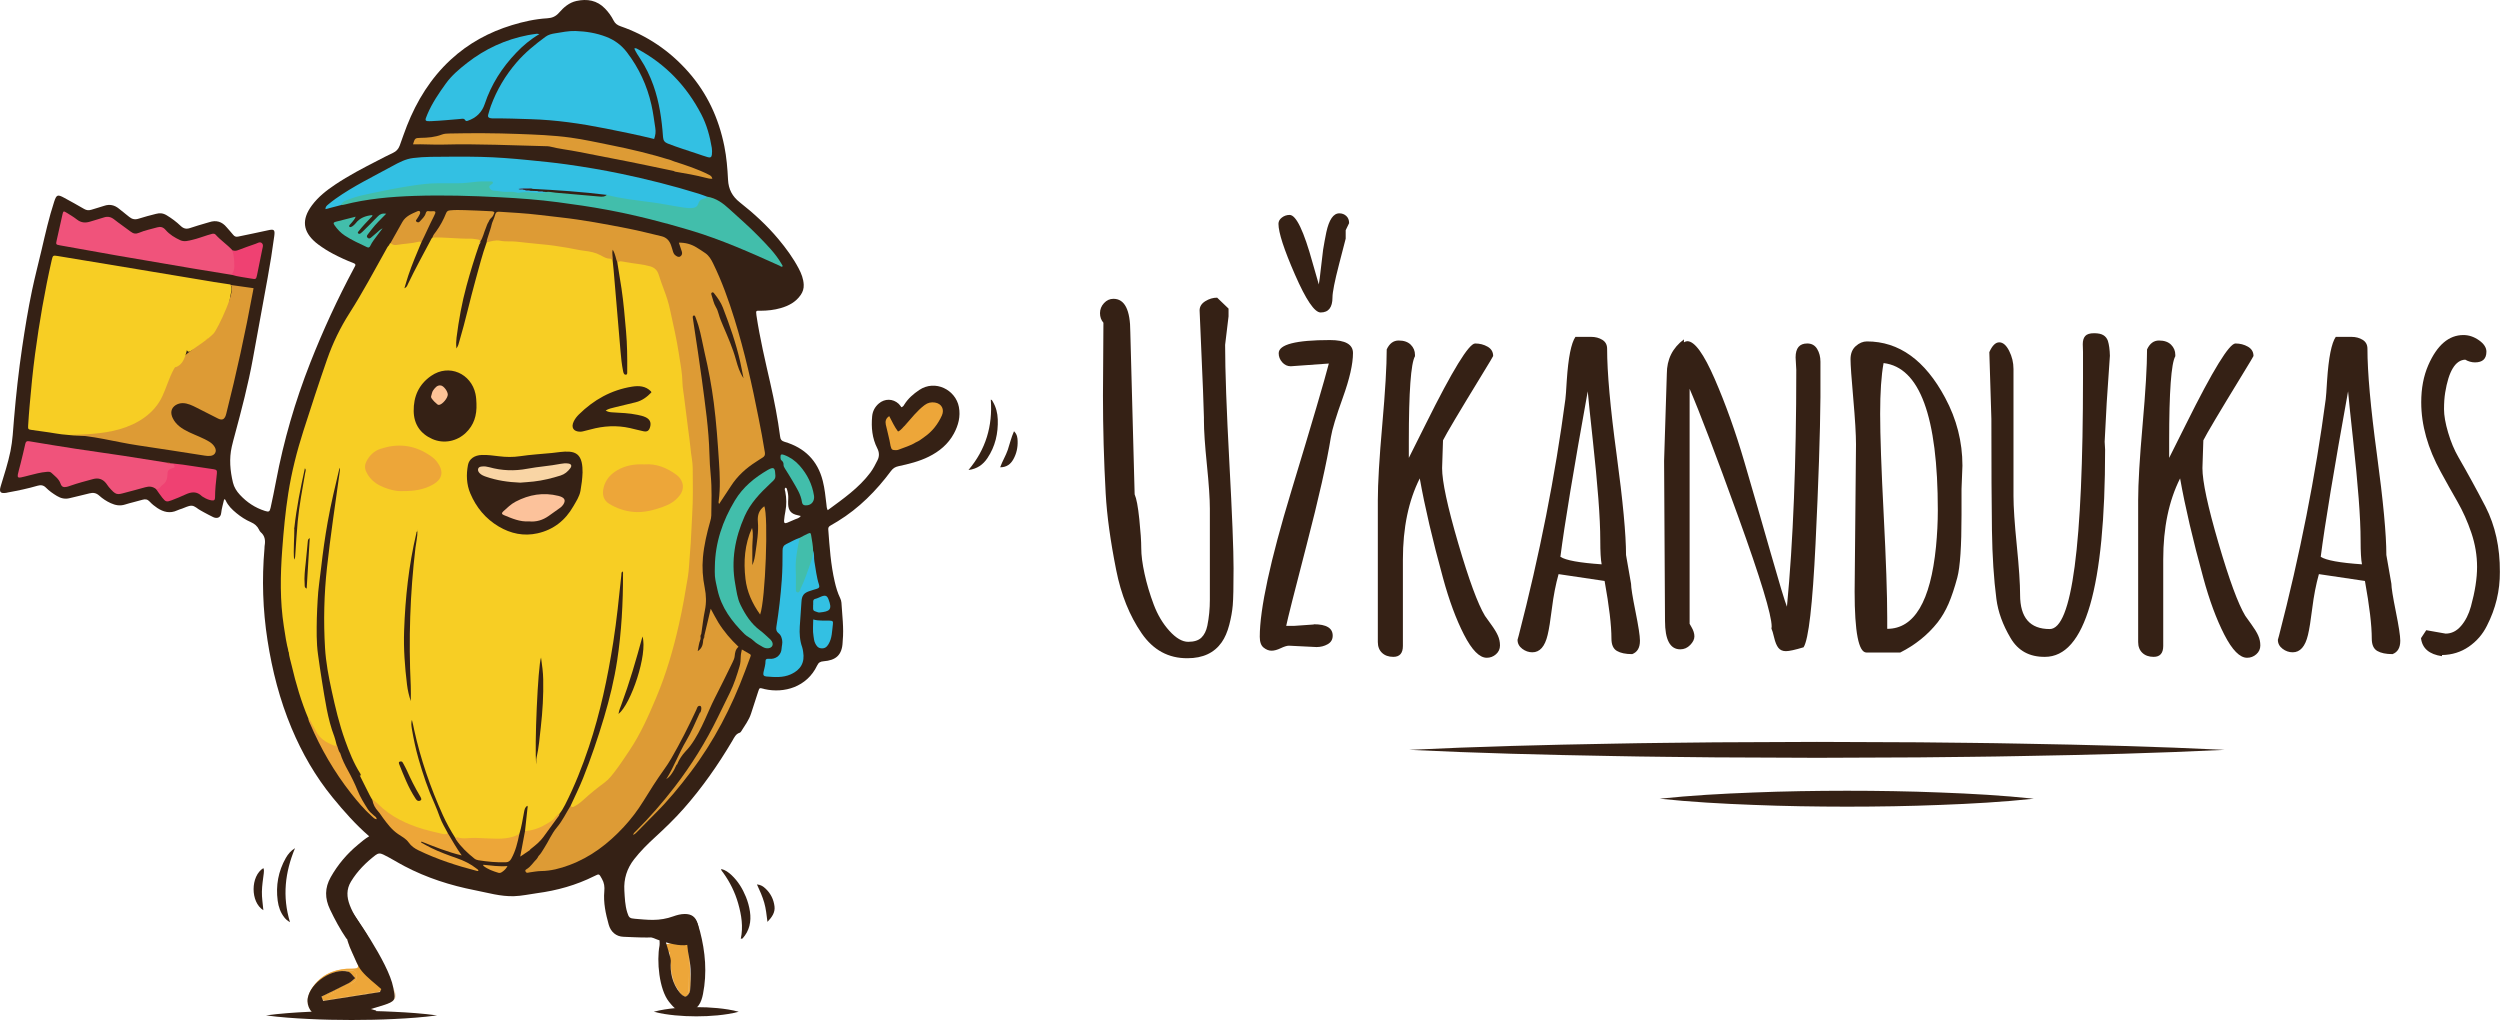 <svg xmlns="http://www.w3.org/2000/svg" fill="none" viewBox="0 0 750 306" height="306" width="750">
<path fill="#352115" d="M330.889 118.7L331.027 96.821C330.343 96.045 330 95.088 330 93.948C330 92.809 330.399 91.806 331.197 90.94C331.995 90.075 332.941 89.641 334.035 89.641C337.408 89.641 339.094 92.969 339.094 99.623L340.394 148.307C340.941 149.537 341.407 152.022 341.795 155.76C342.182 159.497 342.377 162.402 342.377 164.477C342.377 166.551 342.707 169.104 343.368 172.135C344.028 175.167 344.94 178.233 346.103 181.331C347.265 184.431 348.838 187.074 350.821 189.263C352.804 191.45 354.684 192.545 356.461 192.545C358.239 192.545 359.561 192.124 360.428 191.28C361.293 190.437 361.886 189.24 362.205 187.69C362.706 185.229 362.958 182.654 362.958 179.963V152.613C362.958 149.651 362.66 145.253 362.068 139.417C361.475 133.583 361.179 129.184 361.179 126.221V125.263L360.906 117.127L359.881 93.127C359.881 91.989 360.45 91.066 361.59 90.358C362.728 89.652 363.915 89.299 365.145 89.299L368.564 92.581V94.906L367.538 103.453C367.538 111.247 367.96 122.985 368.803 138.666C369.646 154.346 370.068 164.956 370.068 170.494C370.068 176.033 369.988 179.724 369.829 181.57C369.669 183.417 369.316 185.388 368.77 187.485C368.221 189.582 367.47 191.314 366.513 192.682C364.279 195.872 360.86 197.468 356.257 197.468C350.558 197.513 345.977 195.029 342.512 190.016C338.866 184.728 336.314 178.391 334.856 171.006C333.122 162.301 332.074 154.665 331.709 148.1C331.163 138.21 330.889 128.41 330.889 118.7Z"></path>
<path fill="#352115" d="M404.734 66.94L403.708 69.06V71.591L401.726 79.247C400.403 84.353 399.744 87.681 399.744 89.23C399.744 92.239 398.557 93.743 396.187 93.743C394.364 93.743 391.799 89.96 388.495 82.394C385.19 74.826 383.538 69.744 383.538 67.145C383.538 66.417 383.88 65.789 384.564 65.266C385.247 64.742 386.022 64.478 386.888 64.478C388.847 64.478 391.15 69.289 393.794 78.905L395.641 85.333C395.822 84.331 396.027 82.758 396.256 80.616C396.483 78.472 396.711 76.559 396.939 74.871C397.213 73.186 397.531 71.453 397.896 69.676C398.717 65.892 400.017 64 401.794 64C402.615 64 403.309 64.263 403.879 64.786C404.45 65.311 404.734 66.029 404.734 66.94ZM394.957 194.117L386.683 193.708C386.091 193.708 385.27 193.958 384.221 194.459C383.173 194.96 382.249 195.211 381.453 195.211C380.655 195.211 379.868 194.903 379.094 194.288C378.318 193.673 377.931 192.59 377.931 191.041C377.931 182.698 381.077 168.158 387.367 147.417C393.657 126.677 397.418 113.892 398.649 109.06L387.231 109.879C386.227 109.879 385.372 109.481 384.666 108.683C383.958 107.885 383.607 106.986 383.607 105.982C383.607 103.339 388.735 102.016 398.991 102.016C403.595 102.016 405.897 103.316 405.897 105.914C405.897 109.196 404.881 113.651 402.854 119.281C400.825 124.911 399.629 128.866 399.265 131.144C398.078 138.574 395.641 149.399 391.948 163.623C388.256 177.844 386.227 185.889 385.863 187.759H388.256L394.136 187.348V187.28C397.919 187.28 399.811 188.42 399.811 190.699C399.811 191.838 399.31 192.693 398.308 193.263C397.305 193.834 396.187 194.117 394.957 194.117Z"></path>
<path fill="#352115" d="M432.904 132.101L432.631 140.443C432.631 144.455 434.238 151.953 437.451 162.939C440.665 173.925 443.342 181.195 445.485 184.75C445.759 185.16 446.363 186.004 447.297 187.28C448.232 188.556 448.915 189.673 449.348 190.63C449.781 191.588 449.998 192.59 449.998 193.639C449.998 194.687 449.598 195.564 448.802 196.271C448.004 196.977 447.08 197.331 446.032 197.331C443.845 197.331 441.564 195.017 439.195 190.391C436.824 185.765 434.727 180.101 432.904 173.4C429.759 161.959 427.435 151.999 425.93 143.52C422.556 150.221 420.87 158.335 420.87 167.861V193.775C420.87 195.963 419.913 197.058 417.998 197.058C416.585 197.058 415.456 196.658 414.614 195.86C413.77 195.063 413.349 193.981 413.349 192.613V150.084C413.349 145.024 413.794 137.468 414.683 127.417C415.571 117.367 416.016 109.834 416.016 104.82C416.837 103.043 418.033 102.153 419.606 102.153C421.178 102.153 422.385 102.576 423.23 103.418C424.072 104.262 424.494 105.277 424.494 106.461V106.871C423.264 109.014 422.648 117.515 422.648 132.375V137.366C422.785 137.138 424.494 133.719 427.777 127.111C435.752 111.065 440.676 103.043 442.546 103.043C443.912 103.043 445.154 103.362 446.272 104C447.388 104.639 447.947 105.572 447.947 106.803C447.947 106.895 446.829 108.762 444.596 112.41C437.713 123.669 433.815 130.233 432.904 132.101Z"></path>
<path fill="#352115" d="M480.494 169.297C480.22 167.931 480.083 165.548 480.083 162.152C480.083 158.757 479.889 154.54 479.502 149.503C479.114 144.467 478.556 138.609 477.827 131.93C477.098 125.254 476.595 120.409 476.322 117.4C472.084 140.877 469.348 157.424 468.118 167.041C469.713 168.09 473.837 168.842 480.494 169.297ZM487.809 166.494L489.313 175.109C489.313 176.249 489.758 179.03 490.647 183.451C491.536 187.873 491.981 190.768 491.981 192.134V192.272C491.981 194.322 491.204 195.645 489.656 196.236C487.696 196.236 486.168 195.917 485.075 195.28C483.98 194.642 483.433 193.411 483.433 191.588C483.433 187.622 482.75 181.856 481.382 174.289L467.571 172.238C466.704 175.338 466.043 178.734 465.588 182.425C465.131 186.117 464.699 188.808 464.288 190.494C463.468 193.958 461.94 195.69 459.708 195.69C458.614 195.69 457.599 195.337 456.665 194.63C455.73 193.923 455.263 193.023 455.263 191.929L455.605 190.699C461.895 166.403 466.568 142.745 469.621 119.726C469.713 119.087 469.849 117.219 470.032 114.119C470.487 107.281 471.354 102.929 472.63 101.06H477.348C478.624 101.06 479.741 101.356 480.699 101.948C481.656 102.54 482.135 103.43 482.135 104.615C482.135 111.726 483.08 122.279 484.972 136.273C486.863 150.267 487.809 160.34 487.809 166.494Z"></path>
<path fill="#352115" d="M499.228 138.255L500.048 112.136C500.048 107.806 501.758 104.365 505.177 101.811V102.7C505.541 102.473 505.882 102.359 506.201 102.359C508.391 102.359 511.125 106.13 514.408 113.674C517.689 121.219 520.652 129.504 523.297 138.528C525.94 147.555 528.571 156.659 531.193 165.843C533.814 175.03 535.443 180.421 536.082 182.015C537.951 162.46 538.886 138.779 538.886 110.974L538.68 107.213C538.68 104.433 539.843 103.042 542.168 103.042C543.489 103.042 544.48 103.589 545.141 104.683C545.802 105.777 546.134 107.053 546.134 108.512V119.11C546.041 130.096 545.552 144.763 544.663 163.109C543.774 181.457 542.577 191.816 541.073 194.186C538.52 194.96 536.754 195.348 535.774 195.348C534.794 195.348 534.041 195.017 533.518 194.357C532.993 193.696 532.571 192.682 532.253 191.314C531.934 189.946 531.66 189.035 531.433 188.579L531.501 187.964C531.501 184.501 528.151 173.491 521.45 154.939C514.749 136.386 509.895 123.623 506.886 116.649V187.143C506.977 187.325 507.159 187.645 507.433 188.101C508.024 189.104 508.321 190.038 508.321 190.903C508.321 191.771 507.9 192.637 507.057 193.501C506.213 194.369 505.221 194.8 504.082 194.8C501.028 194.8 499.502 191.953 499.502 186.254L499.228 138.255Z"></path>
<path fill="#352115" d="M566.167 185.297V188.648C574.28 188.648 579.158 180.443 580.799 164.032C581.163 160.249 581.346 156.604 581.346 153.093C581.346 124.923 575.921 110.199 565.074 108.922C564.389 112.615 564.047 117.686 564.047 124.136C564.047 130.587 564.4 140.672 565.107 154.392C565.814 168.112 566.167 178.414 566.167 185.297ZM556.389 177.434L556.8 133.333C556.8 130.324 556.526 125.732 555.98 119.554C555.433 113.379 555.159 109.447 555.159 107.76C555.159 106.074 555.682 104.762 556.731 103.828C557.779 102.895 558.896 102.426 560.081 102.426C569.699 102.426 577.516 108.057 583.534 119.315C586.997 125.743 588.73 132.535 588.73 139.691L588.457 146.733V154.46C588.457 163.852 588.036 170.118 587.192 173.263C586.349 176.409 585.471 179.03 584.56 181.127C583.648 183.223 582.553 185.092 581.278 186.733C578.314 190.47 574.577 193.479 570.064 195.758H559.945C557.574 195.758 556.389 189.651 556.389 177.434Z"></path>
<path fill="#352115" d="M631.397 132.511L631.533 134.904C631.533 176.34 625.517 197.058 613.483 197.058C608.833 197.102 605.39 195.212 603.158 191.382C600.833 187.463 599.419 183.566 598.918 179.691C598.142 173.72 597.699 166.871 597.585 159.144C597.471 151.417 597.414 140.263 597.414 125.675L596.799 105.64C597.664 103.68 598.655 102.7 599.773 102.7C600.89 102.7 601.881 103.554 602.747 105.265C603.613 106.973 604.047 108.785 604.047 110.699V148.785C604.047 152.113 604.377 157.058 605.038 163.623C605.698 170.186 606.029 175.133 606.029 178.459C606.029 185.297 608.992 188.715 614.919 188.715C621.573 188.715 624.901 163.623 624.901 113.435V105.572L624.832 103.246C624.832 102.154 625.083 101.332 625.584 100.786C626.085 100.239 626.963 99.966 628.218 99.966C629.47 99.966 630.416 100.17 631.054 100.58C631.647 100.946 632.08 101.492 632.354 102.222C632.718 103.361 632.923 104.866 632.969 106.734L632.012 120.82L631.397 132.511Z"></path>
<path fill="#352115" d="M661.003 132.101L660.73 140.443C660.73 144.455 662.337 151.953 665.55 162.939C668.764 173.925 671.44 181.195 673.584 184.75C673.856 185.16 674.461 186.004 675.396 187.28C676.33 188.556 677.013 189.673 677.447 190.63C677.88 191.588 678.097 192.59 678.097 193.639C678.097 194.687 677.697 195.564 676.9 196.271C676.101 196.977 675.179 197.331 674.131 197.331C671.943 197.331 669.663 195.017 667.293 190.391C664.922 185.765 662.825 180.101 661.003 173.4C657.858 161.959 655.533 151.999 654.028 143.52C650.655 150.221 648.969 158.335 648.969 167.861V193.775C648.969 195.963 648.012 197.058 646.097 197.058C644.684 197.058 643.555 196.658 642.713 195.86C641.869 195.063 641.448 193.981 641.448 192.613V150.084C641.448 145.024 641.893 137.468 642.782 127.417C643.67 117.367 644.115 109.834 644.115 104.82C644.935 103.043 646.131 102.153 647.704 102.153C649.277 102.153 650.484 102.576 651.327 103.418C652.172 104.262 652.593 105.277 652.593 106.461V106.871C651.362 109.014 650.747 117.515 650.747 132.375V137.366C650.884 137.138 652.593 133.719 655.875 127.111C663.851 111.065 668.774 103.043 670.644 103.043C672.011 103.043 673.252 103.362 674.371 104C675.487 104.639 676.046 105.572 676.046 106.803C676.046 106.895 674.928 108.762 672.695 112.41C665.811 123.669 661.914 130.233 661.003 132.101Z"></path>
<path fill="#352115" d="M708.592 169.297C708.318 167.931 708.182 165.548 708.182 162.152C708.182 158.757 707.988 154.54 707.601 149.503C707.213 144.467 706.654 138.609 705.925 131.93C705.196 125.254 704.695 120.409 704.422 117.4C700.181 140.877 697.447 157.424 696.217 167.041C697.811 168.09 701.936 168.842 708.592 169.297ZM715.908 166.494L717.413 175.109C717.413 176.249 717.856 179.03 718.746 183.451C719.634 187.873 720.079 190.768 720.079 192.134V192.272C720.079 194.322 719.303 195.645 717.754 196.236C715.793 196.236 714.267 195.917 713.172 195.28C712.079 194.642 711.532 193.411 711.532 191.588C711.532 187.622 710.849 181.856 709.48 174.289L695.668 172.238C694.803 175.338 694.142 178.734 693.686 182.425C693.23 186.117 692.797 188.808 692.387 190.494C691.567 193.958 690.038 195.69 687.806 195.69C686.712 195.69 685.696 195.337 684.764 194.63C683.829 193.923 683.362 193.023 683.362 191.929L683.704 190.699C689.994 166.403 694.666 142.745 697.72 119.726C697.811 119.087 697.948 117.219 698.131 114.119C698.585 107.281 699.452 102.929 700.728 101.06H705.446C706.722 101.06 707.84 101.356 708.797 101.948C709.754 102.54 710.233 103.43 710.233 104.615C710.233 111.726 711.178 122.279 713.07 136.273C714.961 150.267 715.908 160.34 715.908 166.494Z"></path>
<path fill="#352115" d="M727.873 189.058L733.685 190.084C735.464 190.084 737.012 189.309 738.335 187.758C739.656 186.209 740.635 184.272 741.275 181.947C742.505 177.479 743.121 173.525 743.121 170.084C743.121 166.642 742.55 163.235 741.412 159.861C740.272 156.489 738.87 153.356 737.207 150.459C735.542 147.566 733.89 144.615 732.248 141.606C728.328 134.494 726.369 127.52 726.369 120.683C726.369 116.49 727.075 112.775 728.489 109.538C731.132 103.521 734.642 100.512 739.019 100.512C740.66 100.512 742.22 101.036 743.703 102.085C745.183 103.134 745.924 104.274 745.924 105.504C745.924 107.647 744.785 108.717 742.505 108.717C741.502 108.717 740.522 108.444 739.565 107.897C736.602 108.033 734.596 111.339 733.549 117.811C733.32 119.225 733.206 120.877 733.206 122.768C733.206 124.66 733.616 126.997 734.438 129.776C735.257 132.557 736.295 135.031 737.549 137.195C738.801 139.361 740.147 141.754 741.583 144.374C743.019 146.996 744.374 149.537 745.651 151.998C748.568 157.697 750.003 164.214 749.959 171.554C750.003 177.206 748.704 182.608 746.062 187.758C744.785 190.312 742.973 192.397 740.626 194.016C738.277 195.632 735.599 196.464 732.591 196.511V196.852C728.762 196.306 726.665 194.505 726.301 191.45L727.873 189.058Z"></path>
<path fill="#352115" d="M422.747 224.955C443.135 223.967 463.523 223.45 483.911 223.098C494.104 222.879 504.299 222.83 514.492 222.7L545.074 222.569L575.655 222.694C585.849 222.827 596.043 222.869 606.237 223.092C626.625 223.441 647.011 223.961 667.399 224.955C647.011 225.95 626.625 226.469 606.237 226.819C596.043 227.041 585.849 227.084 575.655 227.216L545.074 227.342L514.492 227.211C504.299 227.082 494.104 227.032 483.911 226.813C463.523 226.461 443.135 225.944 422.747 224.955Z"></path>
<path fill="#352115" d="M497.91 239.613C507.263 238.624 516.616 238.107 525.969 237.755C535.321 237.376 544.675 237.234 554.027 237.225C563.38 237.227 572.733 237.37 582.086 237.749C591.438 238.098 600.791 238.618 610.144 239.613C600.791 240.607 591.438 241.127 582.086 241.476C572.733 241.855 563.38 241.997 554.027 242C544.675 241.991 535.321 241.849 525.969 241.469C516.616 241.118 507.263 240.601 497.91 239.613Z"></path>
<path fill="#F2D6B0" d="M110.126 298.264C106.468 298.842 102.81 299.415 99.151 299.988C98.643 300.068 98.134 300.144 97.624 300.212C96.987 300.297 96.404 299.797 96.478 299.155C96.5 298.968 96.793 298.762 97.007 298.655C99.429 297.447 101.873 296.283 104.278 295.043C105.051 294.645 105.724 294.055 106.452 293.547C105.601 292.285 104.746 291.26 103.085 291.399C103.119 291.322 103.152 291.243 103.185 291.166C104.144 291.166 105.112 291.086 106.059 291.192C106.817 291.276 107.274 292.62 106.964 293.554C106.711 294.321 106.111 294.716 105.431 295.058C103.214 296.176 101.006 297.313 98.796 298.445C98.598 298.545 98.353 298.622 98.233 298.785C98.061 299.015 97.986 299.316 97.869 299.586C98.118 299.679 98.382 299.879 98.613 299.847C100.338 299.608 102.058 299.329 103.777 299.052C107.023 298.529 110.267 297.998 113.513 297.476C113.641 297.454 113.777 297.485 113.909 297.491C113.914 297.543 113.919 297.593 113.924 297.645C112.658 297.852 111.393 298.064 110.126 298.264ZM116.587 292.895C116.003 291.396 110.677 283.518 109.404 281.044C107.338 280.652 105.379 280.01 103.546 279.15C103.866 280.85 104.303 282.525 104.971 284.156C105.67 285.863 106.459 287.533 107.229 289.21C107.652 290.132 107.439 290.539 106.418 290.588C104.404 290.685 102.388 290.694 100.43 291.321C97.003 292.417 94.515 294.61 92.886 297.769C91.902 299.678 92.026 301.58 93.347 303.328C93.903 304.065 94.642 304.597 95.597 304.561C101.283 304.349 106.966 304.104 112.628 303.871C112.727 303.385 112.727 303.385 111.314 302.656C111.672 302.536 111.936 302.444 112.203 302.357C113.698 301.869 115.225 301.459 116.682 300.875C118.814 300.02 119.159 298.917 118.207 296.85C117.611 295.558 117.103 294.223 116.587 292.895Z"></path>
<path fill="#F2D6B0" d="M207.054 297.036C207.04 297.205 207.001 297.382 206.93 297.535C206.044 299.426 205.372 299.311 204.223 298.194C203.87 297.853 203.601 297.428 203.416 296.937C203.773 297.26 204.083 297.69 204.501 297.877C204.957 298.082 205.545 298.208 206.02 298.106C206.573 297.987 206.579 297.384 206.577 296.871C206.566 292.98 206.576 289.089 206.545 285.198C206.539 284.491 206.425 283.774 206.265 283.084C206.176 282.698 205.887 282.359 205.642 281.914C205.8 281.878 206.076 281.816 206.431 281.736C206.538 282.752 206.683 283.697 206.73 284.646C206.904 288.087 207.057 291.53 207.187 294.974C207.213 295.659 207.11 296.349 207.054 297.036ZM201.144 290.359C201.695 292.357 202.213 294.231 202.723 296.079C201.707 294.377 201.252 292.485 201.144 290.359ZM198.749 286.712C198.848 285.972 199.158 285.438 200.053 285.503L198.749 286.712Z"></path>
<path fill="#EDA639" d="M113.924 297.645C112.659 297.852 111.393 298.064 110.126 298.264C106.468 298.842 102.81 299.415 99.151 299.988C98.643 300.068 98.134 300.144 97.624 300.211C96.987 300.297 96.404 299.797 96.478 299.155C96.5 298.968 96.793 298.762 97.007 298.655C99.429 297.447 101.873 296.283 104.278 295.043C105.051 294.645 105.724 294.055 106.452 293.547C105.602 292.285 104.746 291.26 103.085 291.399C103.119 291.322 103.152 291.243 103.185 291.166C104.144 291.166 105.112 291.086 106.059 291.192C106.817 291.276 107.274 292.619 106.964 293.554C106.711 294.321 106.111 294.716 105.431 295.059C103.214 296.176 101.006 297.313 98.795 298.445C98.599 298.545 98.353 298.622 98.232 298.785C98.061 299.015 97.986 299.316 97.869 299.587C98.118 299.679 98.382 299.879 98.613 299.847C100.338 299.609 102.058 299.329 103.777 299.052C107.023 298.529 110.267 297.998 113.513 297.476C113.641 297.455 113.776 297.485 113.909 297.491C113.914 297.543 113.919 297.593 113.924 297.645Z"></path>
<path fill="#EDA639" d="M205.642 281.914C205.8 281.879 206.076 281.816 206.431 281.736C206.539 282.753 206.682 283.698 206.73 284.647C206.903 288.088 207.057 291.53 207.187 294.973C207.213 295.659 207.11 296.349 207.054 297.037C207.04 297.206 207.001 297.382 206.93 297.535C206.044 299.426 205.372 299.311 204.222 298.194C203.871 297.853 203.601 297.429 203.415 296.938C203.773 297.26 204.083 297.69 204.501 297.878C204.958 298.082 205.545 298.208 206.02 298.106C206.573 297.987 206.579 297.384 206.577 296.871C206.566 292.98 206.576 289.089 206.544 285.198C206.539 284.491 206.425 283.774 206.265 283.083C206.175 282.698 205.887 282.359 205.642 281.914Z"></path>
<path fill="#F2D6B0" d="M201.144 290.359C201.696 292.357 202.213 294.232 202.723 296.079C201.707 294.377 201.252 292.485 201.144 290.359Z"></path>
<path fill="#F2D6B0" d="M198.749 286.712C198.848 285.972 199.158 285.438 200.054 285.503C199.619 285.906 199.184 286.309 198.749 286.712Z"></path>
<path fill="#EDA639" d="M206.429 283.886C206.231 282.007 205.907 281.837 204.079 282.275C202.428 282.669 200.785 283.098 199.125 283.445V285.733C199.441 285.433 199.89 285.299 200.382 285.436C201.048 285.622 200.884 286.23 200.903 286.71C200.988 288.936 201.243 291.152 201.808 293.296C202.254 294.985 202.866 296.678 204.308 297.848C205.378 298.717 206.611 298.33 206.623 297.069C206.666 292.674 206.891 288.269 206.429 283.886Z"></path>
<path fill="#EDA639" d="M93.609 303.475C93.705 303.379 93.807 303.288 93.918 303.203C93.739 302.934 93.592 302.638 93.485 302.314C92.895 300.543 92.752 298.642 93.851 296.908C96.725 292.376 100.776 290.94 105.683 291.184C106.011 291.2 106.355 291.193 106.586 291.589C107.388 292.962 107 294.269 105.521 294.958C104.798 295.295 104.038 295.557 103.332 295.926C101.696 296.783 100.081 297.681 98.46 298.568C98.054 298.79 97.586 299.064 97.76 299.594C97.966 300.22 98.496 299.9 98.922 299.831C99.968 299.664 101.016 299.51 102.063 299.345C105.749 298.766 109.437 298.2 113.117 297.588C113.64 297.501 114.312 297.399 114.512 296.81C114.752 296.105 113.997 295.909 113.626 295.556C111.187 293.239 108.229 291.348 107.345 287.772C107.302 287.598 107.095 287.466 106.965 287.315C106.954 287.464 106.897 287.627 106.937 287.761C107.786 290.591 107.788 290.59 104.748 290.599C104.495 290.6 104.241 290.586 103.99 290.608C99.645 290.984 96.074 292.657 93.607 296.454C92.132 298.724 92.314 300.994 93.429 303.162C93.485 303.272 93.546 303.375 93.609 303.475Z"></path>
<path fill="#352115" d="M105.198 272.931C103.048 272.541 105.422 280.032 103.521 279.138C103.959 281.399 104.611 283.619 105.642 285.746C106.556 287.634 107.223 289.741 108.525 291.317C110.203 293.345 112.405 294.94 114.382 296.721L113.978 297.617C108.303 298.508 102.628 299.399 96.953 300.29C96.781 299.854 96.609 299.418 96.436 298.982C99.173 297.642 101.925 296.334 104.633 294.942C105.345 294.577 105.923 293.95 106.562 293.444C105.874 292.781 105.288 291.733 104.481 291.518C99.831 290.285 93.104 294.775 92.313 299.485C91.906 301.911 93.598 304.671 95.739 304.618C101.456 304.478 107.167 304.136 112.881 303.874C112.868 303.639 112.856 303.404 112.844 303.168C112.44 303.053 112.035 302.937 111.227 302.705C113.174 302.107 114.669 301.724 116.107 301.189C118.957 300.126 118.523 299.309 117.975 296.268C116.623 288.768 105.265 273.054 105.198 272.931Z"></path>
<path fill="#352115" d="M209.997 279.384C208.682 274.334 207.244 273.875 202.171 275.51C198.757 276.609 195.26 277.469 191.746 278.23C190.815 280.032 202.284 284.369 206.171 283.461C206.419 286.502 207.016 287.735 207.154 290.691C207.254 292.836 207.217 295 207.024 297.136C206.962 297.813 206.302 298.775 205.718 298.953C205.264 299.092 204.35 298.332 203.901 297.766C201.683 294.976 200.978 291.763 201.242 288.227C201.318 287.201 198.452 278.653 198.175 277.602C197.306 278.58 198.07 282.591 197.855 283.697C196.98 288.178 197.693 296.752 200.688 300.519C202.252 302.486 203.748 304.102 206.528 303.521C209.431 302.916 210.396 300.746 210.9 298.195C212.152 291.851 211.606 285.568 209.997 279.384Z"></path>
<path fill="#352115" d="M79.789 304.619C84.067 304.048 88.346 303.749 92.624 303.545C96.902 303.325 101.181 303.244 105.459 303.239C109.737 303.24 114.016 303.322 118.295 303.542C122.573 303.743 126.852 304.044 131.13 304.619C126.852 305.194 122.573 305.495 118.295 305.697C114.016 305.916 109.737 305.998 105.459 306C101.181 305.995 96.902 305.913 92.624 305.693C88.346 305.49 84.067 305.19 79.789 304.619Z"></path>
<path fill="#352115" d="M196.145 303.522C198.267 302.95 200.391 302.653 202.514 302.44C204.637 302.237 206.76 302.143 208.883 302.141C211.006 302.138 213.129 302.233 215.252 302.436C217.375 302.649 219.498 302.946 221.621 303.522C219.498 304.097 217.375 304.395 215.252 304.608C213.129 304.81 211.006 304.905 208.883 304.903C206.76 304.901 204.637 304.807 202.514 304.604C200.391 304.39 198.267 304.093 196.145 303.522Z"></path>
<path fill="#352115" d="M238.524 155.807C237.742 156.153 236.961 156.503 236.168 156.819C235.468 157.099 235.161 156.913 235.22 156.166C235.294 155.222 235.445 154.279 235.628 153.348C236.008 151.407 235.952 149.477 235.593 147.541C235.521 147.154 235.247 146.73 235.6 146.327C236.004 146.289 236.038 146.606 236.113 146.861C236.368 147.731 236.524 148.617 236.48 149.532C236.454 150.101 236.423 150.674 236.444 151.242C236.516 153.191 237.358 154.17 239.255 154.558C239.53 154.615 239.803 154.689 240.231 154.794C239.723 155.493 239.074 155.564 238.524 155.807ZM287.667 122.094C286.697 116.949 280.556 113.781 275.777 116.994C274.017 118.177 272.445 119.53 271.308 121.346C271.138 121.619 271.022 121.958 270.424 122.177C270.2 121.889 269.951 121.469 269.608 121.15C267.88 119.55 265.417 119.525 263.63 121.065C262.454 122.079 261.776 123.391 261.642 124.906C261.346 128.222 261.635 131.458 263.188 134.496C263.772 135.64 263.876 136.836 263.256 138.058C262.611 139.335 261.981 140.615 261.12 141.765C257.641 146.41 252.936 149.655 248.314 153.056C247.976 152.423 247.987 151.806 247.915 151.2C247.642 148.885 247.407 146.568 246.837 144.294C245.294 138.139 241.36 134.312 235.367 132.54C234.466 132.274 234.159 131.893 234.046 131.029C233.341 125.643 232.31 120.315 231.105 115.023C229.561 108.245 227.96 101.482 226.93 94.597C226.69 92.994 226.919 93.233 228.172 93.226C230.23 93.214 232.264 92.997 234.243 92.424C236.631 91.736 238.74 90.61 240.203 88.499C240.852 87.563 241.167 86.559 241.114 85.413C241.034 83.654 240.416 82.069 239.61 80.543C237.933 77.369 235.824 74.492 233.531 71.743C230.094 67.626 226.157 64.021 221.96 60.718C219.69 58.933 218.557 56.812 218.411 53.924C218.242 50.555 217.97 47.185 217.3 43.853C215.611 35.458 212.144 27.949 206.445 21.512C200.865 15.211 194.115 10.638 186.16 7.876C185.198 7.541 184.533 7.069 184.068 6.14C183.407 4.821 182.531 3.626 181.493 2.556C179.093 0.075 176.15 -0.406 172.939 0.29C170.748 0.763 169.109 2.203 167.693 3.831C166.737 4.93 165.624 5.397 164.23 5.481C160.596 5.695 157.069 6.475 153.595 7.536C146.706 9.642 140.524 12.997 135.215 17.906C129.22 23.449 125.053 30.207 122.075 37.743C121.306 39.688 120.644 41.677 119.926 43.644C119.551 44.672 118.901 45.41 117.87 45.881C116.312 46.592 114.799 47.404 113.275 48.185C108.95 50.399 104.642 52.646 100.595 55.349C97.966 57.104 95.476 59.05 93.585 61.599C90.397 65.9 90.865 69.463 94.725 72.754C94.978 72.969 95.243 73.174 95.51 73.371C96.931 74.419 98.418 75.36 99.984 76.177C101.926 77.191 103.909 78.117 105.96 78.887C106.624 79.136 106.81 79.418 106.417 80.022C106.312 80.18 106.239 80.359 106.149 80.527C101.245 89.687 96.91 99.102 93.102 108.773C88.555 120.327 85.106 132.182 82.805 144.377C82.301 147.043 81.757 149.701 81.173 152.35C80.907 153.559 80.611 153.633 79.467 153.27C76.533 152.338 74.073 150.702 71.984 148.454C70.986 147.381 70.222 146.18 69.885 144.772C69.036 141.22 68.714 137.632 69.529 134.021C69.801 132.815 70.13 131.621 70.451 130.426C72.478 122.889 74.463 115.341 75.859 107.652C77.333 99.551 78.811 91.45 80.293 83.349C81.055 79.182 81.723 74.999 82.281 70.799C82.534 68.886 82.21 68.678 80.389 69.088C77.418 69.758 74.427 70.343 71.447 70.976C70.825 71.109 70.368 70.974 69.956 70.445C69.343 69.657 68.628 68.948 67.993 68.177C66.587 66.474 64.857 65.958 62.762 66.662C62.445 66.768 62.12 66.843 61.801 66.94C60.207 67.422 58.597 67.86 57.024 68.407C55.903 68.796 55.069 68.599 54.193 67.764C52.927 66.556 51.533 65.509 50.006 64.586C48.888 63.912 47.919 63.862 46.805 64.155C45.054 64.613 43.294 65.042 41.577 65.606C40.495 65.963 39.626 65.759 38.789 65.087C37.749 64.252 36.701 63.426 35.666 62.585C34.344 61.51 32.901 61.188 31.257 61.743C29.996 62.17 28.704 62.505 27.436 62.915C26.665 63.162 25.983 63.117 25.259 62.695C23.284 61.546 21.284 60.443 19.275 59.349C17.272 58.258 16.94 58.404 16.25 60.51C14.709 65.22 13.621 70.046 12.498 74.864C11.546 78.942 10.477 82.995 9.615 87.092C8.422 92.775 7.493 98.51 6.641 104.257C5.588 111.372 4.807 118.515 4.202 125.682C3.93 128.905 3.795 132.145 3.143 135.329C2.407 138.927 1.254 142.405 0.199 145.911C-0.308 147.591 0.123 148.11 1.849 147.853C2.036 147.824 2.219 147.764 2.407 147.73C5.406 147.187 8.388 146.565 11.314 145.706C12.275 145.424 13.06 145.566 13.78 146.296C14.755 147.282 15.887 148.076 17.076 148.79C18.268 149.507 19.51 149.804 20.901 149.447C22.883 148.939 24.888 148.526 26.866 148.003C27.985 147.708 28.898 147.902 29.76 148.68C30.789 149.609 31.946 150.371 33.212 150.947C34.59 151.573 35.978 151.85 37.503 151.363C39.223 150.814 41.003 150.452 42.732 149.93C43.615 149.662 44.269 149.791 44.898 150.478C45.574 151.213 46.358 151.85 47.195 152.401C49.052 153.622 51.001 154.116 53.137 153.124C53.611 152.904 54.118 152.754 54.615 152.587C55.559 152.268 56.511 151.705 57.456 151.713C58.473 151.721 59.26 152.683 60.195 153.143C60.536 153.311 60.855 153.521 61.192 153.699C62.118 154.188 63.032 154.702 63.98 155.146C65.053 155.647 66.204 155.365 66.358 153.897C66.504 152.507 66.938 151.147 67.239 149.802C67.581 149.776 67.636 149.98 67.712 150.144C68.423 151.704 69.601 152.846 70.907 153.921C72.246 155.023 73.673 155.957 75.25 156.641C76.354 157.121 77.193 157.814 77.71 158.902C77.832 159.158 77.966 159.442 78.174 159.617C79.494 160.726 79.67 162.151 79.39 163.727C79.341 164.006 79.366 164.298 79.341 164.583C78.537 173.781 78.834 182.94 80.249 192.067C81.653 201.133 83.914 209.956 87.466 218.431C90.613 225.941 94.633 232.939 99.791 239.253C103.163 243.382 106.694 247.37 110.753 250.888C109.492 251.615 108.425 252.551 107.34 253.453C104.049 256.188 101.338 259.403 99.221 263.145C97.4 266.364 97.416 269.495 98.997 272.813C100.452 275.871 102.049 278.829 103.952 281.626C106.011 281.778 108.07 281.764 110.129 281.639C110.544 280.779 109.947 280.189 109.549 279.569C107.879 276.969 106.037 274.476 104.93 271.545C104.008 269.108 103.878 266.795 105.303 264.45C107.217 261.304 109.747 258.782 112.634 256.551C113.442 255.927 114.092 255.933 114.969 256.356C117.161 257.414 119.208 258.725 121.356 259.854C128.026 263.359 135.125 265.63 142.498 267.075C146.364 267.833 150.16 268.976 154.177 268.857C156.53 268.789 158.796 268.263 161.102 267.955C167.094 267.155 172.842 265.556 178.261 262.845C179.834 262.058 179.706 262.128 180.569 263.633C181.278 264.864 181.416 266.022 181.291 267.405C180.984 270.811 181.704 274.134 182.613 277.386C183.218 279.552 184.807 280.962 187.066 281.039C191.762 281.199 196.493 281.643 201.133 280.497C202.416 280.179 203.232 280.425 203.739 281.636C205.674 281.767 207.609 281.769 209.544 281.636C209.652 280.066 209.755 278.494 209.262 276.962C208.642 275.036 207.454 274.188 205.429 274.197C204.218 274.202 203.072 274.512 201.948 274.916C200.002 275.618 198.007 275.951 195.932 275.965C194.116 275.976 192.32 275.78 190.515 275.639C188.895 275.515 188.65 275.291 188.157 273.68C187.507 271.562 187.443 269.368 187.308 267.185C187.091 263.665 188.079 260.532 190.268 257.736C192.125 255.36 194.25 253.251 196.463 251.223C199.486 248.453 202.432 245.612 205.147 242.533C210.684 236.259 215.442 229.433 219.698 222.244C220.271 221.275 220.699 220.169 221.947 219.808C222.109 219.761 222.256 219.574 222.352 219.416C223.414 217.674 224.689 216.05 225.319 214.065C226.023 211.843 226.747 209.626 227.477 207.412C227.835 206.328 227.849 206.333 228.988 206.617C229.126 206.651 229.259 206.707 229.399 206.738C235.191 208.046 242.069 206.141 245.151 199.638C245.567 198.762 246.076 198.456 247.077 198.38C250.638 198.111 252.645 196.611 252.792 192.634C252.798 192.491 252.803 192.348 252.816 192.205C253.184 188.387 252.654 184.597 252.431 180.799C252.403 180.32 252.254 179.863 252.045 179.431C251.296 177.878 250.814 176.234 250.426 174.563C249.223 169.393 248.878 164.116 248.481 158.846C248.438 158.286 248.636 157.955 249.098 157.696C249.845 157.276 250.583 156.836 251.312 156.388C257.705 152.468 262.873 147.249 267.317 141.272C267.896 140.495 268.56 140.074 269.509 139.869C272.627 139.196 275.73 138.445 278.612 137.015C281.803 135.432 284.461 133.239 286.169 130.067C287.502 127.587 288.208 124.961 287.667 122.094Z"></path>
<path fill="#352115" d="M222.758 281.551C222.583 281.579 222.408 281.606 222.233 281.632C223.009 278.037 222.443 274.532 221.463 271.072C220.509 267.701 218.972 264.603 216.917 261.76C216.704 261.466 216.378 261.228 216.34 260.685C217.627 260.995 218.598 261.721 219.487 262.56C221.423 264.39 222.78 266.614 223.774 269.064C224.349 270.478 224.757 271.948 224.982 273.458C225.431 276.477 224.848 279.224 222.758 281.551Z"></path>
<path fill="#352115" d="M290.545 141.001C295.775 134.793 297.808 127.787 297.24 119.895C297.59 119.908 297.701 120.246 297.847 120.494C298.814 122.129 299.265 123.94 299.33 125.802C299.476 129.985 298.588 133.932 296.215 137.45C294.912 139.382 293.164 140.674 290.545 141.001Z"></path>
<path fill="#352115" d="M88.504 254.452C85.52 261.636 84.645 268.938 86.998 276.654C86.21 276.217 85.712 275.755 85.279 275.201C84.131 273.731 83.551 272.043 83.308 270.216C82.705 265.677 83.477 261.397 85.738 257.406C86.411 256.218 87.281 255.19 88.504 254.452Z"></path>
<path fill="#352115" d="M79.009 273.065C75.074 270.651 75.133 262.796 79.012 260.433C79.244 260.939 79.198 261.455 79.135 261.954C78.901 263.794 78.612 265.622 78.571 267.489C78.531 269.303 78.835 271.081 79.009 273.065Z"></path>
<path fill="#352115" d="M227.079 265.32C228.256 265.426 228.978 265.946 229.637 266.557C231.196 268.005 232.098 269.829 232.351 271.91C232.574 273.742 231.605 275.134 230.238 276.563C229.969 274.469 229.787 272.597 229.266 270.787C228.74 268.957 227.964 267.227 227.079 265.32Z"></path>
<path fill="#352115" d="M304.201 129.368C305.172 130.333 305.256 131.353 305.289 132.32C305.356 134.246 304.954 136.104 304.002 137.795C303.194 139.228 302.035 140.178 300.049 140.192C300.727 138.29 301.747 136.702 302.342 134.935C302.941 133.157 303.342 131.304 304.201 129.368Z"></path>
<path fill="#F7CE24" d="M116.706 73.582C116.819 73.342 116.873 73.061 117.148 72.93C119.823 72.723 122.493 72.461 125.149 72.061C125.677 71.982 126.331 71.901 126.387 72.76C125.024 76.04 123.605 79.299 122.481 82.673C122.083 83.87 121.744 85.088 121.321 86.485C122.069 86.166 122.185 85.636 122.391 85.204C124.496 80.798 126.825 76.507 129.127 72.203C129.305 71.87 129.442 71.513 129.732 71.252C131.287 70.191 133.056 70.604 134.696 70.733C136.868 70.904 139.036 70.859 141.202 70.976C142.224 71.031 143.286 71.052 144.148 71.761C144.257 71.899 144.331 72.057 144.373 72.228C144.452 72.641 144.396 73.052 144.345 73.463C142.95 77.798 141.539 82.13 140.382 86.541C139.019 91.734 138.122 97.013 137.549 101.307C138.857 96.596 140.175 90.828 141.717 85.116C142.596 81.861 143.465 78.604 144.427 75.373C144.756 74.267 144.856 72.992 146.032 72.306C147.271 71.538 148.642 71.421 150.034 71.574C153.294 71.932 156.574 72.003 159.839 72.352C164.473 72.848 169.075 73.523 173.677 74.254C176.911 74.769 179.95 75.711 182.925 76.997C183.481 77.237 183.914 77.545 184.221 78.051C184.851 80.073 184.753 82.189 184.968 84.261C185.647 90.78 185.945 97.333 186.664 103.851C186.899 105.975 187.105 108.104 187.429 110.225C187.407 107.512 187.602 104.811 187.333 102.085C187.077 99.489 186.957 96.876 186.705 94.273C186.255 89.635 185.656 85.02 184.817 80.437C184.711 79.863 184.64 79.31 184.859 78.753C185.346 77.808 186.22 77.776 187.086 77.906C189.389 78.254 191.697 78.576 193.991 78.986C196.265 79.392 197.613 80.66 198.461 82.863C201.855 91.674 203.662 100.871 204.901 110.153C205.717 116.265 206.328 122.417 207.064 128.547C207.5 132.178 207.786 135.828 208.388 139.439C208.466 139.911 208.448 140.389 208.457 140.865C208.613 148.528 208.283 156.18 207.859 163.828C207.474 170.771 206.218 177.59 204.903 184.403C203.046 194.017 200.193 203.322 196.303 212.3C193.783 218.118 190.728 223.631 187.133 228.889C184.44 232.827 181.014 235.871 177.331 238.743C175.872 239.882 174.648 241.324 172.973 242.184C172.17 242.598 171.336 242.893 170.863 241.711C170.719 240.951 171.086 240.322 171.391 239.678C177.019 227.791 180.999 215.354 183.722 202.51C184.877 197.065 185.352 191.522 185.866 185.983C186.131 183.134 185.954 180.275 186.28 177.44C186.469 175.792 186.692 174.151 186.698 173.121C186.278 177.683 185.978 182.888 185.268 188.058C184.317 194.984 183.081 201.853 181.584 208.683C179.704 217.259 177.036 225.585 173.797 233.727C172.586 236.773 171.132 239.731 169.576 242.626C169.216 243.295 168.808 243.944 168.239 244.468C166.728 244.993 166.139 246.582 164.823 247.385C163.095 248.439 161.275 249.175 159.332 249.652C158.697 249.807 158.019 250.013 157.497 249.361C157.742 247.1 157.985 244.838 158.236 242.577C158.265 242.312 158.381 242.05 158.221 241.724C157.495 242.153 157.371 242.834 157.231 243.538C156.785 245.767 156.497 248.029 155.796 250.203C155.193 251.418 154.042 251.803 152.858 251.903C150.514 252.1 148.185 252.447 145.794 252.067C143.986 251.779 142.102 251.865 140.267 252.071C138.938 252.22 137.732 252.025 136.585 251.369C135.174 249.168 133.914 246.882 132.839 244.501C129.131 236.288 126.2 227.813 124.262 219.005C124.039 217.993 123.861 216.971 123.567 215.953C123.301 216.827 123.402 217.718 123.549 218.594C124.059 221.642 124.701 224.667 125.553 227.637C126.876 232.251 128.398 236.797 130.394 241.176C130.983 242.47 131.461 243.817 131.956 245.153C132.586 246.855 133.513 248.404 134.368 249.993C134.09 250.973 133.268 250.829 132.62 250.699C126.041 249.376 119.729 247.408 114.455 242.996C113.389 242.103 112.526 241.04 111.705 239.933C111.025 239.069 108.158 232.944 107.712 232.183C104.325 226.405 101.841 220.264 100.318 213.735C99.271 209.245 98.213 204.755 97.599 200.185C97.244 197.556 96.822 194.937 96.8 192.255C96.77 188.598 96.916 184.942 96.833 181.287C96.709 175.849 97.434 170.476 98.08 165.103C98.646 160.391 99.22 155.676 100.024 150.995C100.537 148.009 101.047 145.022 101.453 142.939C100.286 149.794 98.558 157.48 97.596 165.286C97.021 169.948 96.353 174.601 95.973 179.292C95.773 181.755 95.623 184.238 95.596 186.682C95.546 191.269 95.764 195.869 96.583 200.425C97.591 206.032 98.319 211.691 99.727 217.225C99.974 218.196 100.295 219.139 100.655 220.072C101.032 221.049 101.391 222.031 101.374 223.102C101.194 224.106 100.519 224.314 99.688 224.011C97.707 223.285 95.931 222.316 94.891 220.3C94.092 218.754 93.383 217.162 92.537 215.64C90.333 210.423 88.749 205.01 87.466 199.505C87.166 198.216 86.744 196.95 86.621 195.622C86.55 193.209 85.958 190.862 85.722 188.466C85.377 184.961 85.281 181.476 85.577 177.967C85.868 174.52 86.08 171.069 86.517 167.636C86.834 165.147 87.258 162.667 87.165 160.137C87.139 159.423 87.378 158.722 88.149 158.393C88.881 158.675 88.681 159.265 88.656 159.832C88.563 161.897 88.572 163.968 88.379 165.119C88.641 160.032 88.862 154.033 90.019 148.115C90.419 146.072 90.672 143.998 91.05 141.948C91.133 141.502 90.999 141.104 90.929 140.688C89.927 136.068 91.781 131.864 92.979 127.606C96.472 115.203 102.136 103.746 108.599 92.659C110.161 89.979 111.592 87.264 112.391 84.235C112.888 82.35 113.689 80.57 114.669 78.865C115.615 77.219 116.487 75.519 116.706 73.582Z"></path>
<path fill="#DD9B35" d="M171.236 241.622C171.388 242.194 171.698 242.233 172.196 241.977C173.263 241.427 174.218 240.7 175.081 239.901C177.074 238.056 179.188 236.377 181.369 234.764C182.752 233.741 183.785 232.328 184.814 230.968C186.216 229.113 187.482 227.153 188.783 225.223C192.129 220.263 194.522 214.822 196.838 209.337C199.866 202.167 202.017 194.723 203.722 187.154C204.765 182.524 205.586 177.839 206.348 173.153C206.743 170.724 206.776 168.238 207.003 165.781C207.353 161.995 207.414 158.191 207.656 154.403C207.953 149.738 207.842 145.082 207.813 140.424C207.801 138.491 207.336 136.568 207.17 134.627C207.001 132.643 206.686 130.672 206.437 128.696C206.026 125.448 205.615 122.2 205.209 118.952C205.039 117.588 204.765 116.224 204.741 114.856C204.692 111.989 204.133 109.196 203.706 106.382C203.008 101.776 201.95 97.241 200.961 92.694C200.537 90.742 199.919 88.833 199.204 86.969C198.624 85.456 198.095 83.929 197.605 82.388C197.195 81.097 196.382 80.291 195.086 79.91C192.885 79.263 190.595 79.142 188.355 78.733C187.89 78.648 187.42 78.583 186.952 78.496C186.351 78.385 185.717 78.251 185.206 78.778C184.26 78.596 184.457 77.753 184.258 77.329C184.256 77.542 184.241 77.939 183.79 78.131C183.554 77.905 183.36 77.588 182.986 77.597C181.925 77.623 181.072 77.064 180.203 76.595C178.666 75.765 177.02 75.44 175.304 75.239C173.66 75.048 172.041 74.648 170.407 74.361C167.654 73.876 164.891 73.483 162.103 73.249C159.65 73.042 157.207 72.718 154.758 72.477C154.003 72.403 153.239 72.428 152.479 72.417C151.672 72.404 150.872 72.395 150.071 72.223C148.674 71.922 147.345 72.403 146.003 72.687C145.933 72.622 145.845 72.559 145.819 72.474C145.429 71.174 146.469 67.949 147.56 67.059C147.899 66.173 148.313 65.306 148.554 64.394C148.739 63.692 149.078 63.47 149.759 63.52C151.707 63.663 153.657 63.77 155.606 63.898C159.789 64.171 163.941 64.748 168.104 65.208C174.922 65.963 181.659 67.237 188.387 68.554C191.753 69.214 195.07 70.075 198.406 70.858C199.934 71.217 200.789 72.149 201.294 73.522C201.524 74.147 201.69 74.794 201.89 75.43C202.035 75.89 202.231 76.323 202.64 76.616C203.075 76.928 203.571 77.261 204.078 76.935C204.593 76.604 204.753 76.047 204.536 75.424C204.243 74.577 203.966 73.725 203.655 72.794C205.57 72.777 207.288 73.219 208.866 74.171C209.803 74.736 210.722 75.336 211.62 75.962C212.71 76.72 213.349 77.829 213.922 78.999C216.568 84.4 218.585 90.042 220.362 95.775C223.394 105.561 225.647 115.536 227.611 125.583C228.267 128.945 228.932 132.303 229.457 135.691C229.585 136.513 229.375 136.932 228.724 137.31C228.067 137.693 227.447 138.139 226.804 138.547C223.79 140.462 221.207 142.814 219.266 145.84C218.137 147.599 216.966 149.33 215.741 151.183C215.47 150.829 215.583 150.5 215.619 150.224C216.13 146.378 215.954 142.511 215.703 138.673C215.313 132.693 214.898 126.706 214.128 120.76C213.48 115.756 212.552 110.796 211.4 105.882C210.759 103.149 210.332 100.365 209.521 97.672C209.26 96.806 208.937 95.96 208.636 95.107C208.556 94.884 208.452 94.608 208.177 94.647C207.804 94.698 207.804 95.048 207.838 95.324C207.938 96.126 208.075 96.923 208.194 97.723C208.987 103.089 209.844 108.447 210.554 113.824C211.539 121.279 212.644 128.723 212.833 136.263C212.886 138.352 213.013 140.446 213.214 142.534C213.599 146.562 213.445 150.607 213.388 154.647C213.38 155.222 213.243 155.771 213.085 156.326C212.071 159.9 211.216 163.504 210.88 167.223C210.604 170.289 210.81 173.319 211.413 176.314C211.871 178.592 211.942 180.811 211.467 183.104C210.985 185.429 210.739 187.804 210.39 190.158C210.176 190.529 210.408 190.975 210.191 191.346C210.169 191.529 210.147 191.712 210.125 191.894C210.053 192.511 210.639 193.143 210.139 193.616C210.246 193.065 210.633 192.492 210.984 191.9C211.017 191.818 211.032 191.734 211.029 191.647C211.255 191.392 211.035 191.011 211.281 190.762C211.897 188.175 212.513 185.588 213.219 182.622C214.093 184.214 214.752 185.538 215.526 186.79C216.351 188.125 217.297 189.384 218.297 190.598C219.267 191.774 220.333 192.859 221.558 194.035C220.669 194.773 220.496 195.764 220.408 196.811C220.354 197.472 220.062 198.089 219.77 198.693C218.03 202.292 216.246 205.868 214.434 209.431C213.357 211.551 212.443 213.753 211.457 215.919C210.214 218.653 208.88 221.334 207.079 223.759C206.2 224.945 205.06 225.909 204.271 227.174C203.89 227.783 203.517 228.384 203.272 229.058C202.707 230.517 202.183 231.994 201.082 233.172C200.759 233.517 200.535 234.002 199.934 233.665C202.211 230.03 203.659 225.967 205.84 222.279C207.413 219.617 208.587 216.747 209.891 213.946C210.035 213.706 210.044 213.427 210.1 213.165C210.167 212.854 210.207 212.5 209.857 212.323C209.4 212.092 209.229 212.524 208.98 212.76C206.638 217.804 204.142 222.77 201.354 227.584C200.687 228.735 199.941 229.844 199.166 230.927C196.976 233.988 194.967 237.166 192.995 240.367C191.29 243.134 189.343 245.697 187.132 248.082C182.504 253.075 177.224 257.14 170.795 259.527C168.078 260.535 165.274 261.289 162.32 261.315C161.232 261.324 160.146 261.55 159.059 261.685C158.823 261.713 158.59 261.763 158.358 261.816C158.027 261.891 157.823 261.756 157.668 261.467C157.482 261.116 157.678 260.934 157.937 260.78C159.241 260.007 159.998 258.69 161.042 257.658C161.268 257.433 161.383 257.098 161.55 256.813C161.6 256.341 161.658 255.866 161.932 255.461C163.688 252.879 164.892 249.962 166.883 247.513C168.074 246.048 169.002 244.378 169.94 242.73C170.227 242.226 170.426 241.546 171.236 241.622Z"></path>
<path fill="#F7CE24" d="M20.399 130.475C17.876 130.33 15.409 129.764 12.908 129.46C11.774 129.322 10.645 129.148 9.514 128.984C8.484 128.834 8.382 128.763 8.442 127.715C8.561 125.672 8.717 123.632 8.896 121.594C9.344 116.476 9.833 111.36 10.513 106.268C11.778 96.789 13.399 87.371 15.515 78.041C15.842 76.599 15.917 76.573 17.319 76.805C25.248 78.122 33.18 79.428 41.11 80.748C48.805 82.029 56.498 83.326 64.194 84.604C65.835 84.876 67.485 85.1 69.131 85.347C69.847 86.558 69.23 87.8 69.068 88.966C68.665 91.878 68.18 94.789 67.408 97.636C67.21 98.366 67.048 99.138 66.24 99.494C65.641 99.677 64.976 103.92 64.445 103.721C61.864 102.755 63.626 107.451 62.741 110.064C62.409 111.046 58.453 104.096 57.804 104.98C56.536 105.771 56.424 105.747 55.746 104.551C55.567 103.419 55.71 102.275 55.647 101.137C55.523 98.93 54.475 97.696 52.303 97.351C48.859 96.805 49.3 96.627 48.63 99.818C47.646 104.51 47.05 109.269 46.325 114.005C46.246 114.522 46.276 115.049 46.264 115.572C46.25 116.264 46.7 116.477 47.265 116.532C47.87 116.589 48.139 116.198 48.173 115.668C48.229 114.812 48.436 113.975 48.489 113.125C48.645 110.577 49.163 109.558 52.834 109.72C53.779 110.02 53.734 110.756 53.525 111.468C50.993 120.087 46.132 126.53 37.028 128.955C33.443 129.91 29.853 130.958 26.089 130.709C24.192 130.583 22.288 130.738 20.399 130.475Z"></path>
<path fill="#33C0E3" d="M196.24 41.693C191.445 40.509 186.603 39.526 181.761 38.56C174.29 37.068 166.772 35.973 159.13 35.748C155.419 35.639 151.711 35.486 147.997 35.525C147.667 35.528 147.328 35.504 147.009 35.426C146.52 35.307 146.287 34.982 146.44 34.467C146.711 33.555 146.946 32.629 147.276 31.739C149.048 26.963 151.596 22.665 154.925 18.782C157.493 15.785 160.502 13.345 163.65 11.029C164.53 10.382 165.507 10.155 166.56 9.992C168.58 9.678 170.584 9.236 172.645 9.302C175.805 9.403 178.904 9.902 181.856 11.04C184.334 11.996 186.405 13.502 188.06 15.664C191.683 20.398 194.125 25.66 195.427 31.446C195.937 33.716 196.231 36.035 196.581 38.338C196.779 39.639 196.649 40.512 196.24 41.693Z"></path>
<path fill="#33C0E3" d="M102.3 61.529C100.787 61.923 99.275 62.318 97.629 62.747C97.628 62.029 98.032 61.696 98.4 61.389C99.129 60.779 99.877 60.187 100.653 59.637C106.032 55.819 111.966 52.969 117.727 49.812C119.704 48.729 121.682 47.679 123.942 47.407C125.687 47.197 127.452 47.073 129.21 47.056C134.212 47.008 139.217 46.94 144.216 47.061C148.973 47.175 153.72 47.546 158.459 48.019C162.341 48.406 166.224 48.778 170.085 49.325C175.497 50.09 180.889 50.998 186.243 52.116C194.117 53.761 201.908 55.721 209.592 58.102C210.451 58.368 211.289 58.704 212.136 59.008C212.16 59.101 212.212 59.233 212.165 59.281C211.163 60.313 210.165 61.361 209.145 62.361C208 63.482 206.367 63.075 204.912 62.824C198.404 61.701 191.847 60.915 185.327 59.872C184.15 59.683 183.005 59.374 181.851 59.094C180.245 58.383 178.493 58.519 176.817 58.321C171.412 57.68 165.959 57.549 160.544 56.985C160.45 56.975 160.354 56.982 160.263 56.981C159.342 56.81 158.391 56.908 157.488 56.716C157.579 56.718 157.649 56.731 157.73 56.758C158.188 56.886 158.646 56.818 159.098 56.849C159.776 56.971 160.46 56.995 161.146 56.998C161.762 57.123 162.391 57.159 163.011 57.266C163.33 57.287 163.663 57.275 163.87 57.593C163.784 58.19 163.317 58.308 162.839 58.398C162.604 58.442 162.363 58.448 162.126 58.439C157.72 58.267 153.299 58.48 148.91 57.88C147.08 57.629 146.789 57.444 146.418 55.613C146.288 54.967 145.878 55.059 145.474 55.028C143.942 54.908 142.431 55.214 140.927 55.383C139.307 55.566 137.694 55.648 136.083 55.577C128.349 55.239 120.828 56.653 113.324 58.236C110.066 58.923 106.798 59.576 103.685 60.812C103.192 61.008 102.718 61.206 102.3 61.529Z"></path>
<path fill="#DD9B35" d="M75.882 87.454C73.611 99.765 70.938 112.002 67.87 124.14C67.7 124.816 67.434 125.596 66.769 125.808C66.259 125.969 65.719 125.721 65.242 125.479C63.159 124.423 61.076 123.366 58.994 122.309C57.673 121.64 56.294 120.955 54.814 120.941C53.334 120.927 51.733 121.808 51.441 123.259C51.293 123.991 51.494 124.756 51.817 125.43C53.762 129.488 59.13 130.196 62.93 132.606C64.117 133.359 65.275 134.88 64.473 136.035C63.853 136.929 62.534 136.859 61.46 136.692C54.751 135.648 48.043 134.585 41.326 133.596C34.657 132.615 27.318 130.483 20.589 130.483C25.702 130.337 30.876 130.182 35.799 128.79C41.222 127.256 46.285 124.102 48.709 118.867C49.919 116.255 50.703 113.45 52.059 110.91C54.961 105.476 60.014 104.092 64.071 100.068C65.163 98.986 71.581 85.824 68.916 85.45C71.299 85.784 73.683 86.119 76.065 86.453C76.004 86.787 75.943 87.121 75.882 87.454Z"></path>
<path fill="#F8AD1B" d="M62.741 101.393C62.334 101.641 61.933 101.897 61.533 102.153C61.54 102.138 61.553 102.118 61.567 102.104C61.912 101.703 62.313 101.483 62.741 101.393Z"></path>
<path fill="#42BEAB" d="M182.025 58.46C186.569 59.646 191.229 60.115 195.867 60.74C198.352 61.075 200.813 61.586 203.292 61.977C204.692 62.198 206.088 62.492 207.524 62.416C208.4 62.369 209.149 62.105 209.429 61.211C209.735 60.234 210.358 59.701 211.344 59.548C211.697 59.494 211.96 59.317 212.136 59.007C214.801 59.415 216.861 60.922 218.772 62.682C221.746 65.424 224.828 68.054 227.644 70.963C230.09 73.49 232.591 75.98 234.391 79.05C234.511 79.254 234.647 79.451 234.753 79.662C234.789 79.734 234.759 79.84 234.759 79.956C234.397 80.175 234.158 79.841 233.883 79.717C225.12 75.761 216.347 71.863 207.098 69.092C198.836 66.617 190.503 64.504 182.033 62.921C177.172 62.011 172.277 61.316 167.374 60.665C161.617 59.899 155.839 59.482 150.038 59.18C141.473 58.733 132.905 58.488 124.34 58.77C117.211 59.005 110.096 59.642 103.143 61.42C102.87 61.489 102.581 61.494 102.3 61.529C102.717 60.396 103.812 60.144 104.745 59.775C107.052 58.862 109.49 58.395 111.908 57.875C115.669 57.068 119.444 56.335 123.249 55.755C125.971 55.341 128.694 54.965 131.456 54.979C133.361 54.989 135.266 54.962 137.17 54.982C139.219 55.005 141.235 54.687 143.265 54.493C144.633 54.363 146.022 54.44 147.401 54.435C147.588 54.435 147.799 54.481 147.859 54.699C147.916 54.904 147.784 55.046 147.633 55.174C147.256 55.492 146.581 55.68 146.861 56.351C147.096 56.915 147.678 57.202 148.255 57.212C149.542 57.234 150.784 57.639 152.083 57.568C153.077 57.514 154.083 57.483 155.06 57.784C155.237 57.839 155.446 57.862 155.626 57.828C157.991 57.382 160.353 57.951 162.716 57.84C163.098 57.823 163.483 57.844 163.802 57.581C164.824 56.867 165.93 57.358 166.966 57.447C171.476 57.832 175.995 58.134 180.492 58.664C181.022 58.727 181.531 58.657 182.025 58.46Z"></path>
<path fill="#F0537B" d="M69.405 82.434C65.602 81.814 61.795 81.212 57.995 80.569C50.392 79.283 42.791 77.991 35.195 76.672C29.474 75.678 23.76 74.644 18.047 73.613C16.741 73.377 16.732 73.343 17.015 72.049C17.584 69.448 18.155 66.847 18.759 64.254C18.976 63.319 19.087 63.272 19.879 63.753C20.977 64.42 22.091 65.08 23.097 65.871C24.364 66.867 25.675 66.932 27.128 66.457C28.439 66.029 29.782 65.698 31.088 65.256C32.282 64.85 33.269 65.041 34.269 65.838C35.869 67.112 37.579 68.247 39.205 69.491C40.001 70.1 40.727 70.255 41.699 69.84C43.451 69.09 45.339 68.736 47.168 68.207C48.173 67.917 48.953 68.13 49.687 68.982C50.882 70.368 52.455 71.316 54.105 72.074C55.295 72.621 56.56 72.215 57.74 71.941C59.265 71.588 60.74 71.023 62.238 70.554C62.693 70.412 63.147 70.265 63.609 70.157C63.989 70.069 64.394 70.071 64.677 70.389C66.2 72.1 68.145 73.356 69.688 75.045C70.832 76.273 71.364 80.096 70.59 81.597C70.344 82.074 70.034 82.486 69.405 82.434Z"></path>
<path fill="#F0537B" d="M51.148 138.994C51.422 139.015 51.696 139.036 51.969 139.057C52.968 139.83 53.033 140.325 51.995 140.917C51.138 141.406 50.844 142.029 50.769 142.945C50.63 144.636 49.526 145.737 48.259 146.696C47.808 147.037 47.318 147.12 46.831 146.737C45.863 145.949 44.803 145.823 43.609 146.168C41.598 146.751 39.563 147.25 37.544 147.806C35.07 148.487 34.778 148.584 32.667 146.136C32.357 145.777 32.123 145.354 31.825 144.983C30.793 143.694 29.497 143.283 27.881 143.729C25.632 144.349 23.37 144.924 21.167 145.699C20.807 145.825 20.448 145.961 20.078 146.045C19.062 146.277 18.496 146.068 18.159 145.082C17.661 143.624 16.449 142.834 15.431 141.852C15.002 141.437 14.46 141.526 13.94 141.566C12.173 141.704 10.476 142.189 8.768 142.615C7.936 142.823 7.11 143.06 6.271 143.228C5.447 143.394 5.194 143.165 5.358 142.312C5.555 141.287 5.88 140.286 6.128 139.27C6.627 137.236 7.138 135.205 7.587 133.161C7.745 132.442 8.029 132.253 8.767 132.377C13.415 133.159 18.067 133.92 22.726 134.634C27.479 135.363 32.244 136.009 36.998 136.729C41.329 137.385 45.651 138.093 49.976 138.778C50.338 139.01 50.789 138.753 51.148 138.994Z"></path>
<path fill="#33C0E3" d="M161.81 10.236C159.03 11.871 156.876 13.721 154.897 15.791C150.626 20.255 147.368 25.316 145.414 31.214C144.598 33.677 142.859 35.374 140.357 36.219C140.073 36.315 139.769 36.385 139.59 36.084C139.203 35.431 138.631 35.643 138.068 35.689C135.226 35.921 132.386 36.212 129.539 36.334C127.325 36.43 127.358 36.299 128.201 34.31C129.624 30.948 131.661 27.959 133.773 25.033C135.506 22.633 137.785 20.709 140.113 18.891C145.53 14.662 151.612 11.856 158.369 10.542C159.256 10.37 160.154 10.254 161.048 10.125C161.178 10.106 161.318 10.161 161.81 10.236Z"></path>
<path fill="#F7CE24" d="M116.706 73.582C117.146 74.109 117.156 74.657 116.951 75.313C116.536 76.644 115.977 77.915 115.252 79.081C114.128 80.885 113.36 82.833 112.834 84.855C112.102 87.661 110.804 90.191 109.311 92.626C107.393 95.754 105.737 99.022 103.989 102.241C101.123 107.519 98.822 113.059 96.551 118.605C95.181 121.951 94.178 125.439 93.191 128.919C92.555 131.16 92.054 133.438 91.475 135.694C91.164 136.91 90.998 138.114 91.37 139.353C91.476 139.708 91.433 140.109 91.458 140.488C91.523 142.487 90.827 144.365 90.5 146.3C89.901 149.839 89.229 153.364 88.873 156.94C88.817 157.499 88.869 158.096 88.292 158.454C87.805 159.259 87.714 160.151 87.731 161.061C87.766 162.872 87.498 164.648 87.291 166.443C87.02 168.793 86.626 171.138 86.56 173.519C86.512 175.268 86.245 177.011 86.085 178.757C86.041 179.231 86.022 179.707 86.013 180.182C85.915 184.939 86.097 189.68 86.826 194.39C86.892 194.814 86.914 195.249 86.621 195.621C85.909 193.107 85.561 190.522 85.16 187.948C83.956 180.23 84.1 172.484 84.678 164.727C85.096 159.126 85.611 153.539 86.483 147.984C87.483 141.622 89.053 135.402 91.016 129.28C93.325 122.079 95.658 114.884 98.151 107.743C99.853 102.868 102.1 98.244 104.87 93.907C108.818 87.727 112.247 81.257 115.826 74.87C116.079 74.419 116.292 73.928 116.706 73.582Z"></path>
<path fill="#33C0E3" d="M190.277 14.552C190.773 14.347 191.004 14.564 191.243 14.693C199.686 19.23 206.004 25.841 210.402 34.324C212.043 37.489 212.962 40.879 213.542 44.369C213.65 45.019 213.633 45.705 213.568 46.363C213.494 47.127 213.129 47.375 212.391 47.167C211.337 46.87 210.305 46.496 209.267 46.147C206.288 45.145 203.283 44.223 200.353 43.074C199.4 42.701 198.986 42.193 198.908 41.106C198.536 35.828 197.801 30.607 196.006 25.587C195.007 22.795 193.732 20.143 192.098 17.665C191.447 16.679 190.793 15.693 190.277 14.552Z"></path>
<path fill="#42BEAB" d="M214.457 169.985C214.554 162.809 216.763 156.302 220.453 150.165C222.906 146.085 226.376 143.287 230.37 140.961C230.575 140.842 230.787 140.729 231.005 140.638C232.012 140.216 232.39 140.445 232.52 141.545C232.759 143.568 232.696 143.565 231.083 145.068C228.006 147.934 225.114 150.969 223.38 154.883C220.501 161.381 219.277 168.12 220.572 175.202C220.956 177.306 221.178 179.444 222.133 181.407C223.584 184.39 225.324 187.132 228.053 189.153C229.081 189.914 229.989 190.837 230.943 191.696C231.154 191.886 231.355 192.099 231.508 192.336C232.177 193.369 231.68 194.37 230.458 194.481C229.865 194.534 229.316 194.378 228.818 194.082C227.882 193.525 226.908 193.047 226.112 192.25C225.308 191.447 224.181 191.038 223.362 190.225C219.555 186.452 216.401 182.29 215.237 176.901C214.945 175.552 214.6 174.211 214.474 172.838C214.388 171.895 214.457 170.936 214.457 169.985Z"></path>
<path fill="#33C0E3" d="M243.937 165.285C244.369 166.279 244.124 167.355 244.309 168.385C244.73 170.724 244.947 173.105 245.694 175.377C245.923 176.074 245.749 176.454 245.036 176.643C244.346 176.825 243.673 177.071 242.99 177.281C241.145 177.851 240.542 178.676 240.44 180.54C240.306 183.008 240.075 185.472 239.933 187.941C239.814 190.044 239.923 192.128 240.65 194.144C240.81 194.587 240.861 195.071 240.942 195.54C241.489 198.733 240.216 200.968 237.241 202.297C234.859 203.361 232.395 203.152 229.927 202.951C229.087 202.882 228.878 202.518 229.05 201.661C229.275 200.544 229.669 199.461 229.656 198.299C229.651 197.826 229.945 197.629 230.399 197.639C230.732 197.647 231.067 197.669 231.399 197.652C233.059 197.567 234.366 196.328 234.465 194.659C234.518 193.764 234.832 192.895 234.63 191.967C234.463 191.198 234.264 190.492 233.604 190.003C232.919 189.495 232.774 188.887 232.914 188.014C233.659 183.363 234.2 178.69 234.535 173.986C234.745 171.034 234.769 168.087 234.768 165.137C234.767 164.2 235.055 163.622 235.897 163.224C237.23 162.593 238.491 161.811 239.905 161.351C240.632 162.059 240.273 162.914 240.077 163.639C238.961 167.766 239.486 171.963 239.459 176.172C240.009 175.581 240.329 174.867 240.601 174.154C241.605 171.534 242.612 168.913 243.331 166.195C243.431 165.819 243.541 165.459 243.937 165.285Z"></path>
<path fill="#DD9B35" d="M202.09 51.285C199.345 50.711 196.598 50.144 193.855 49.564C187.107 48.136 180.317 46.919 173.559 45.55C170.669 44.965 167.728 44.68 164.871 43.941C164.688 43.894 164.495 43.876 164.306 43.871C153.88 43.635 143.459 43.096 133.026 43.374C129.99 43.455 126.968 43.227 123.906 43.296C124.437 41.505 124.514 41.382 126.123 41.359C128.325 41.328 130.486 41.17 132.569 40.364C133.324 40.071 134.154 40.066 134.967 40.049C141.778 39.902 148.591 39.93 155.398 40.184C160.675 40.38 165.961 40.566 171.205 41.289C175.212 41.842 179.157 42.73 183.12 43.521C189.184 44.731 195.191 46.162 201.098 47.997C201.459 48.109 201.805 48.267 202.158 48.404C202.545 49.09 202.373 49.889 202.609 50.615C202.706 50.914 202.72 51.418 202.09 51.285Z"></path>
<path fill="#352115" d="M100.945 223.315C100.734 222.535 100.589 221.73 100.302 220.979C98.246 215.598 97.517 209.924 96.583 204.297C96.146 201.668 95.789 199.027 95.411 196.39C94.89 192.744 94.987 189.075 95.05 185.411C95.082 183.603 95.213 181.796 95.296 179.989C95.447 176.703 95.981 173.458 96.352 170.196C96.865 165.655 97.501 161.132 98.3 156.632C99.272 151.151 100.582 145.744 101.87 140.317C102.055 140.771 101.961 141.228 101.898 141.687C100.582 151.214 99.142 160.726 98.094 170.286C97.214 178.301 97.029 186.358 97.511 194.399C97.769 198.709 98.584 202.985 99.505 207.221C100.597 212.242 101.771 217.233 103.515 222.086C104.762 225.552 106.102 228.952 108.085 232.069C108.534 232.773 107.782 233.009 107.412 232.281C106.254 230 104.751 227.897 103.953 225.424C103.741 224.769 103.23 224.211 102.856 223.609C102.753 223.443 102.617 223.274 102.413 223.319C102.143 223.378 102.051 223.629 102.069 223.872C102.09 224.153 102.175 224.429 102.233 224.705C102.326 225.135 102.363 225.555 102.051 225.924C100.581 225.521 101.033 224.303 100.945 223.315Z"></path>
<path fill="#352115" d="M171.236 241.621C169.868 243.835 168.751 246.219 167.068 248.22C165.489 250.096 164.583 252.358 163.273 254.384C162.734 255.217 162.279 256.113 161.55 256.812C161.094 256.349 161.281 255.753 161.224 255.209C161.17 254.696 160.927 254.612 160.454 254.757C159.963 254.907 159.553 255.554 158.934 255.053C158.753 254.347 159.302 254.019 159.705 253.648C161.428 252.061 162.934 250.298 164.292 248.386C165.357 246.886 166.672 245.576 167.834 244.147C168.517 243.286 169.066 242.343 169.56 241.366C172.381 235.794 174.679 230.015 176.658 224.09C180.075 213.857 182.287 203.352 183.965 192.723C185.019 186.048 185.683 179.322 186.395 172.604C186.437 172.208 186.365 171.764 186.699 171.416C187.006 171.674 186.906 171.975 186.907 172.231C186.917 180.907 186.463 189.558 185.154 198.137C184.27 203.924 182.886 209.615 181.212 215.229C179.377 221.385 177.3 227.461 174.927 233.428C173.821 236.209 172.474 238.893 171.236 241.621Z"></path>
<path fill="#EDA639" d="M111.705 239.933C112.34 240.261 112.908 240.679 113.411 241.188C117.226 245.038 121.968 247.231 127.066 248.756C128.835 249.285 130.647 249.665 132.443 250.097C133.088 250.252 133.747 250.396 134.367 249.992C135.706 252.212 136.969 254.478 138.512 256.628C134.328 255.626 130.39 254.032 126.44 252.471C126.4 252.561 126.359 252.651 126.318 252.741C127.339 253.296 128.34 253.892 129.385 254.398C131.873 255.606 134.467 256.56 137.077 257.466C139.207 258.207 141.209 259.183 142.98 260.595C143.196 260.767 143.49 260.882 143.534 261.249C143.404 261.267 143.265 261.326 143.149 261.296C137.1 259.736 131.176 257.822 125.539 255.094C124.375 254.53 123.365 253.834 122.583 252.717C121.821 251.63 120.566 250.984 119.468 250.245C117.564 248.963 116.231 247.19 114.903 245.392C114.423 244.741 114.01 244.031 113.466 243.44C112.535 242.429 111.916 241.291 111.705 239.933Z"></path>
<path fill="#EF4172" d="M46.831 146.736C47.342 146.76 47.747 146.571 48.072 146.171C48.28 145.916 48.502 145.654 48.769 145.47C49.854 144.718 50.236 143.612 50.227 142.39C50.221 141.398 50.493 140.81 51.526 140.521C52.61 140.217 52.585 140.128 51.969 139.056C52.913 139.165 53.86 139.249 54.799 139.386C57.859 139.83 60.917 140.293 63.976 140.75C64.946 140.895 65.171 141.09 65.064 142.035C64.79 144.447 64.516 146.858 64.51 149.29C64.509 149.972 64.2 150.228 63.524 150.122C62.661 149.987 61.876 149.671 61.142 149.209C60.941 149.082 60.701 148.996 60.537 148.832C59.05 147.347 57.422 147.528 55.685 148.33C54.302 148.968 52.895 149.56 51.469 150.095C49.963 150.66 49.688 150.567 48.666 149.282C48.016 148.464 47.441 147.587 46.831 146.736Z"></path>
<path fill="#DD9B35" d="M228.036 184.355C225.657 181.019 224.089 177.545 223.639 173.666C223.031 168.432 223.384 163.284 225.608 158.387C226.092 160.206 225.722 162.029 225.698 163.847C225.673 165.703 225.692 167.56 225.692 169.558C226.291 168.264 226.475 166.967 226.652 165.709C227.082 162.648 227.62 159.576 227.359 156.471C227.196 154.546 227.707 153.014 229.283 151.878C230.551 154.653 229.65 180.003 228.036 184.355Z"></path>
<path fill="#DD9B35" d="M144.117 72.45C143.998 72.185 143.869 71.923 143.539 71.882C142.691 71.776 141.841 71.581 140.994 71.595C137.233 71.66 133.492 71.138 129.731 71.252C129.918 70.54 130.416 70.007 130.828 69.438C132.059 67.735 133.058 65.908 133.826 63.96C134.052 63.385 134.382 63.175 134.97 63.112C136.441 62.956 137.915 62.999 139.385 63.038C141.901 63.105 144.416 63.233 146.931 63.353C147.392 63.375 147.889 63.315 148.331 63.678C148.142 64.305 147.914 64.91 147.383 65.362C146.975 65.709 146.713 66.157 146.545 66.662C146.762 68.347 145.278 71.884 144.117 72.45Z"></path>
<path fill="#EDA639" d="M136.585 251.369C136.814 251.313 137.074 251.155 137.266 251.216C139.047 251.782 140.851 251.301 142.642 251.366C144.159 251.421 145.676 251.487 147.19 251.556C150.122 251.69 153.093 251.696 155.795 250.204C155.291 252.767 154.682 255.29 153.391 257.605C153.003 258.301 152.533 258.661 151.728 258.686C148.964 258.772 146.23 258.494 143.507 258.073C143.098 258.01 142.655 257.841 142.336 257.586C140.255 255.922 138.318 254.109 136.816 251.882C136.713 251.729 136.661 251.541 136.585 251.369Z"></path>
<path fill="#DD9B35" d="M189.921 250.487C190.096 249.866 190.468 249.625 190.762 249.333C194.92 245.199 198.761 240.784 202.339 236.144C207.383 229.604 211.719 222.621 215.341 215.199C216.552 212.718 217.776 210.245 218.985 207.765C220.222 205.232 221.084 202.561 221.877 199.866C222.148 198.948 222.206 197.991 222.223 197.039C222.236 196.325 222.398 195.648 222.557 194.843C223.423 195.339 224.195 195.784 224.969 196.226C225.382 196.461 225.216 196.782 225.101 197.093C224.587 198.475 224.071 199.856 223.556 201.237C219.492 212.133 214.199 222.374 207.165 231.664C203.892 235.988 200.456 240.184 196.596 244.015C194.806 245.792 193.061 247.613 191.286 249.406C190.922 249.774 190.589 250.188 189.921 250.487Z"></path>
<path fill="#DD9B35" d="M126.388 72.76C126.185 72.521 125.926 72.443 125.629 72.519C123.439 73.081 121.17 73.094 118.956 73.481C118.232 73.608 117.67 73.378 117.147 72.931C118.331 70.823 119.512 68.714 120.697 66.607C121.703 64.817 123.52 64.135 125.244 63.369C125.887 63.083 126.237 63.538 125.94 64.224C125.715 64.741 125.378 65.211 125.079 65.694C124.917 65.957 124.546 66.182 124.967 66.517C125.33 66.805 125.674 66.757 125.967 66.416C126.613 65.665 127.427 65.016 127.706 64.021C127.868 63.446 128.123 63.209 128.709 63.36C128.844 63.395 128.993 63.401 129.133 63.39C130.809 63.255 130.954 63.376 130.141 64.945C128.81 67.514 127.691 70.18 126.388 72.76Z"></path>
<path fill="#EDA639" d="M274.767 132.691C273.151 133.731 271.294 134.205 269.536 134.915C269.136 135.076 268.699 135.052 268.267 135.024C267.789 134.994 267.448 134.823 267.339 134.317C267.3 134.132 267.198 133.959 267.168 133.774C266.828 131.614 266.199 129.52 265.743 127.387C265.53 126.396 265.738 125.5 266.768 124.841C267.616 126.409 268.329 128.053 269.409 129.456C270.395 129.036 270.866 128.155 271.58 127.545C273.258 126.127 274.63 124.413 276.148 122.838C276.614 122.355 277.123 121.652 277.959 121.981C278.827 122.324 279.029 123.151 279.073 123.985C279.107 124.648 279.263 125.315 279.14 125.978C278.954 126.979 278.349 127.688 277.328 127.703C275.914 127.722 275.664 128.555 275.679 129.668C275.695 130.777 275.701 131.872 274.767 132.691Z"></path>
<path fill="#EDA639" d="M100.945 223.315C101.407 224.146 101.424 225.164 102.051 225.924C102.622 227.797 103.494 229.539 104.437 231.243C105.498 233.159 106.454 235.122 107.274 237.153C108.08 239.147 109.202 240.974 110.359 242.776C110.825 243.5 111.492 244.054 112.136 244.62C112.478 244.921 112.953 245.119 113.023 245.769C112.358 245.75 111.992 245.273 111.604 244.926C109.254 242.828 107.224 240.439 105.284 237.964C100.263 231.562 96.227 224.586 93.028 217.117C92.825 216.642 92.545 216.183 92.537 215.64C93.293 216.079 93.384 216.957 93.824 217.606C94.22 218.188 94.532 218.829 94.854 219.458C95.908 221.513 97.727 222.637 99.765 223.483C100.157 223.645 100.646 224.014 100.945 223.315Z"></path>
<path fill="#EF4172" d="M69.405 82.434C70.066 81.74 70.273 80.906 70.29 79.96C70.322 78.288 70.192 76.646 69.688 75.044C70.289 75.347 70.877 75.246 71.479 75.022C73.214 74.377 74.943 73.711 76.701 73.135C77.287 72.942 77.973 72.394 78.561 72.945C79.113 73.46 78.801 74.19 78.67 74.837C78.162 77.348 77.678 79.864 77.145 82.37C76.839 83.808 76.799 83.831 75.398 83.577C73.397 83.214 71.365 83.013 69.405 82.434Z"></path>
<path fill="#352115" d="M144.117 72.45C144.934 71.174 145.189 69.671 145.794 68.31C146.039 67.758 146.14 67.142 146.545 66.662C146.922 66.695 147.292 66.746 147.56 67.059C147.331 68.378 146.792 69.607 146.432 70.888C146.266 71.481 146.003 72.053 146.003 72.687C144.672 76.359 143.735 80.145 142.687 83.901C140.973 90.044 139.632 96.286 137.805 102.399C137.619 103.024 137.534 103.691 136.928 104.538C136.799 103.251 136.841 102.244 136.965 101.267C137.631 96.021 138.568 90.827 139.964 85.718C141.106 81.538 142.371 77.399 143.792 73.306C144.057 73.074 143.777 72.637 144.12 72.434L144.117 72.45Z"></path>
<path fill="#42BEAB" d="M115.871 64.107C114.247 65.746 112.771 67.161 111.522 68.783C111.116 69.311 110.714 69.842 110.307 70.369C110.087 70.653 109.946 70.957 110.217 71.269C110.518 71.617 110.901 71.607 111.236 71.34C111.832 70.866 112.411 70.369 112.977 69.86C113.529 69.363 114.057 68.839 114.778 68.491C114.306 69.112 113.823 69.723 113.367 70.355C112.561 71.474 111.655 72.528 111.064 73.787C110.822 74.302 110.516 74.345 110.04 74.119C107.802 73.058 105.535 72.047 103.459 70.685C102.215 69.869 101.2 68.783 100.35 67.566C99.934 66.971 100.034 66.71 100.707 66.53C102.631 66.018 104.566 65.546 106.7 65.006C106.433 65.756 105.986 66.211 105.595 66.692C105.355 66.987 105.071 67.247 104.836 67.545C104.76 67.639 104.715 67.834 104.761 67.933C104.848 68.119 105.069 68.167 105.251 68.104C105.47 68.03 105.692 67.924 105.87 67.779C106.164 67.539 106.464 67.287 106.692 66.988C107.937 65.354 109.675 64.733 111.708 64.519C111.76 64.912 111.444 65.084 111.245 65.293C109.997 66.603 108.743 67.908 107.619 69.329C107.472 69.516 107.243 69.721 107.393 69.946C107.576 70.22 107.909 70.197 108.158 70.019C108.465 69.8 108.744 69.535 109.013 69.268C110.464 67.823 111.933 66.393 113.346 64.912C113.989 64.238 114.695 63.945 115.871 64.107Z"></path>
<path fill="#42BEAB" d="M244.235 149.172C244.221 150.522 243.381 151.452 242.157 151.587C241.195 151.692 240.718 151.466 240.581 150.569C240.224 148.232 238.943 146.328 237.807 144.355C237.071 143.077 236.278 141.832 235.494 140.582C235.262 140.212 235.044 139.851 235.061 139.398C235.081 138.887 234.903 138.471 234.491 138.156C234.196 137.93 234.159 137.602 234.145 137.26C234.107 136.343 234.35 136.151 235.242 136.483C237.062 137.161 238.61 138.241 239.893 139.699C242.18 142.299 243.667 145.28 244.201 148.715C244.23 148.902 244.23 149.094 244.235 149.172Z"></path>
<path fill="#42BEAB" d="M243.937 165.285C243.97 166.589 243.575 167.778 243.136 169C242.221 171.545 241.399 174.12 240.203 176.555C240.141 176.682 240.124 176.832 240.059 176.956C239.867 177.319 239.759 177.857 239.195 177.706C238.756 177.588 238.762 177.125 238.76 176.746C238.75 174.942 238.83 173.134 238.732 171.336C238.546 167.932 239.19 164.641 239.905 161.351C240.705 160.937 241.489 160.486 242.309 160.117C243.091 159.766 243.229 159.843 243.351 160.63C243.593 162.175 243.916 163.711 243.937 165.285Z"></path>
<path fill="#EDA639" d="M274.767 132.691C275.072 131.629 275.117 130.544 275.081 129.449C275.066 128.974 275.079 128.502 275.288 128.055C275.659 127.259 276.066 127.027 276.969 127.128C278.13 127.256 278.724 126.674 278.624 125.511C278.563 124.804 278.551 124.09 278.447 123.389C278.379 122.922 278.203 122.44 277.687 122.27C277.189 122.106 276.894 122.493 276.603 122.794C275.814 123.611 274.979 124.377 274.29 125.301C273.584 126.249 272.704 127.064 271.58 127.545C273.431 125.45 275.127 123.211 277.397 121.512C278.343 120.805 279.354 120.583 280.488 120.761C282.478 121.074 283.408 122.802 282.556 124.669C281.388 127.226 279.728 129.4 277.405 131.02C276.552 131.615 275.76 132.314 274.767 132.691Z"></path>
<path fill="#33C0E3" d="M243.966 185.835C245.626 186.331 247.196 186.118 248.752 186.183C249.814 186.227 249.997 186.324 249.861 187.342C249.596 189.343 249.649 191.423 248.551 193.251C248.043 194.096 247.432 194.599 246.37 194.501C245.347 194.406 244.922 193.723 244.533 192.935C244.21 192.279 244.182 191.561 244.058 190.863C243.766 189.219 243.959 187.576 243.966 185.835Z"></path>
<path fill="#EDA639" d="M167.834 244.147C167.818 244.665 167.444 245.004 167.177 245.379C165.8 247.306 164.409 249.224 162.998 251.126C162.03 252.429 160.792 253.466 159.523 254.461C159.299 254.637 159.065 254.79 158.934 255.053C158.083 255.625 157.232 256.197 156.069 256.979C156.587 254.216 157.042 251.789 157.497 249.361C159.687 249.145 161.747 248.49 163.626 247.363C164.735 246.697 165.967 246.169 166.702 244.969C166.926 244.602 167.448 244.416 167.834 244.147Z"></path>
<path fill="#DD9B35" d="M202.09 51.285C202.273 51.112 202.39 50.888 202.211 50.685C201.545 49.93 201.733 49.174 202.158 48.404C205.765 49.567 209.374 50.73 212.759 52.468C213.175 52.681 213.574 52.957 213.701 53.615C212.98 53.671 212.313 53.49 211.668 53.324C208.679 52.552 205.644 52.016 202.602 51.509C202.424 51.479 202.26 51.362 202.09 51.285Z"></path>
<path fill="#33C0E3" d="M243.953 181.53C243.953 181.153 243.938 180.774 243.957 180.397C243.975 180.032 244.167 179.754 244.531 179.677C245.236 179.528 245.845 179.149 246.511 178.908C247.603 178.513 248.122 178.698 248.535 179.754C249.778 182.926 248.93 183.446 245.861 183.748C245.426 183.791 244.959 183.507 244.505 183.38C244.067 183.257 243.921 182.946 243.929 182.524C243.934 182.193 243.93 181.861 243.93 181.53H243.953Z"></path>
<path fill="#EDA639" d="M144.973 259.43C147.341 259.651 149.685 260.027 152.252 259.82C151.789 260.696 151.227 261.181 150.612 261.601C150.3 261.814 149.922 261.962 149.527 261.841C147.932 261.352 146.357 260.815 145.025 259.761C144.973 259.72 144.994 259.586 144.973 259.43Z"></path>
<path fill="#352115" d="M199.934 233.665C200.96 233.084 201.531 232.108 202.119 231.147C202.534 230.468 202.736 229.671 203.272 229.059C203.059 230.371 202.719 231.621 201.863 232.7C201.1 233.661 200.392 234.668 199.716 235.692C199.289 236.338 198.702 236.724 197.977 237.016C198.718 235.937 198.968 234.598 199.934 233.665Z"></path>
<path fill="#352115" d="M210.984 191.9C210.851 193.118 210.818 194.385 209.312 195.331C209.594 193.961 209.672 192.889 210.125 191.894C210.41 192.219 210.697 192.031 210.984 191.9Z"></path>
<path fill="#352115" d="M208.98 212.76C209.147 212.266 209.301 211.719 209.958 211.75C210.383 211.77 210.526 212.44 210.301 213.219C210.222 213.49 210.116 213.754 209.891 213.946C209.885 213.768 209.86 213.588 209.874 213.41C209.925 212.706 209.61 212.522 208.98 212.76Z"></path>
<path fill="#B73925" d="M51.148 138.994C50.736 139.042 50.325 139.079 49.976 138.778C50.386 138.746 50.795 138.72 51.148 138.994Z"></path>
<path fill="#352115" d="M210.191 191.346C210.106 190.925 210.143 190.524 210.39 190.158C210.472 190.579 210.463 190.985 210.191 191.346Z"></path>
<path fill="#352115" d="M211.281 190.762C211.33 191.094 211.27 191.396 211.029 191.647C210.95 191.305 211.017 191.005 211.281 190.762Z"></path>
<path fill="#352115" d="M174.769 141.75C174.704 143.609 174.468 145.452 174.136 147.276C173.824 148.99 172.832 150.437 171.988 151.912C169.581 156.12 166.025 158.93 161.268 159.995C157.139 160.921 153.217 160.098 149.608 157.951C145.678 155.614 142.885 152.254 141.105 148.052C139.931 145.284 139.844 142.408 140.388 139.505C140.729 137.684 142.35 136.555 144.544 136.489C146.262 136.436 147.968 136.664 149.663 136.875C151.8 137.141 153.89 137.179 156.043 136.858C159.19 136.39 162.379 136.202 165.55 135.899C167.3 135.732 169.032 135.369 170.808 135.505C172.853 135.661 173.999 136.621 174.487 138.635C174.735 139.662 174.768 140.704 174.769 141.75Z"></path>
<path fill="#352115" d="M142.94 121.067C143.09 124.682 142.157 127.521 139.764 129.827C137.083 132.408 133.141 133.222 129.706 131.706C126.095 130.113 124.155 127.245 124.106 123.313C124.052 118.97 125.616 115.349 129.318 112.775C134.754 108.995 141.363 112.151 142.642 118.161C142.871 119.24 142.913 120.333 142.94 121.067Z"></path>
<path fill="#EDA639" d="M193.275 139.321C196.906 139.016 200.06 140.34 202.943 142.441C204.633 143.673 205.745 146.14 203.958 148.553C202.639 150.334 200.884 151.347 198.887 152.055C196.141 153.029 193.349 153.801 190.387 153.597C187.631 153.407 185.062 152.559 182.73 151.12C181.042 150.079 180.563 148.351 181.098 146.219C181.677 143.906 183.146 142.265 185.135 141.096C187.628 139.632 190.377 139.167 193.275 139.321Z"></path>
<path fill="#EDA639" d="M120.885 147.332C118.816 147.447 116.378 146.829 114.083 145.717C112.198 144.803 110.732 143.405 109.838 141.452C109.337 140.357 109.434 139.317 109.981 138.302C110.918 136.563 112.257 135.267 114.175 134.64C119.11 133.026 123.811 133.39 128.274 136.188C129.298 136.83 130.293 137.489 131.018 138.436C133.117 141.176 133.025 143.6 129.798 145.412C127.209 146.866 124.349 147.337 120.885 147.332Z"></path>
<path fill="#352115" d="M195.421 117.718C194.099 119.099 192.597 120.22 190.682 120.687C188.602 121.195 186.516 121.677 184.439 122.196C183.525 122.425 182.588 122.61 181.698 123.151C182.351 123.593 183.02 123.663 183.715 123.704C186.233 123.855 188.76 123.921 191.24 124.451C192.079 124.63 192.92 124.795 193.698 125.173C194.973 125.792 195.415 126.772 195.031 128.107C194.707 129.227 194.181 129.606 193.036 129.376C191.684 129.105 190.357 128.723 189.013 128.423C185.022 127.532 181.068 127.757 177.144 128.837C176.411 129.039 175.672 129.221 174.931 129.395C174.655 129.46 174.367 129.513 174.084 129.512C172.024 129.503 171.234 128.244 172.132 126.407C172.511 125.629 173.038 124.954 173.652 124.349C178.113 119.952 183.347 117.007 189.574 115.999C191.643 115.665 193.679 115.764 195.289 117.416C195.349 117.478 195.365 117.584 195.421 117.718Z"></path>
<path fill="#352115" d="M183.791 78.131C183.942 77.158 183.501 76.177 183.816 74.908C184.646 76.259 184.72 77.598 185.206 78.778C185.622 81.359 186.059 83.936 186.446 86.522C187.087 90.804 187.431 95.119 187.814 99.43C188.159 103.321 188.197 107.219 188.167 111.12C188.166 111.168 188.173 111.216 188.167 111.263C188.113 111.665 188.322 112.294 187.851 112.389C187.191 112.522 187.03 111.837 186.93 111.353C186.513 109.349 186.326 107.309 186.148 105.274C185.436 97.126 184.761 88.974 184.069 80.825C183.992 79.926 183.884 79.029 183.791 78.131Z"></path>
<path fill="#352115" d="M125.231 159.363C125.257 161.04 124.837 162.665 124.641 164.315C123.005 178.093 122.559 191.91 123.229 205.767C123.302 207.285 123.239 208.808 123.239 210.329C122.7 208.75 122.309 207.088 122.102 205.392C121.446 200.004 121.044 194.601 121.236 189.166C121.584 179.354 122.618 169.629 124.885 160.058C124.944 159.808 124.86 159.46 125.255 159.387L125.231 159.363Z"></path>
<path fill="#352115" d="M162.31 197.254C162.658 199.636 162.921 201.707 162.964 203.798C163.065 208.607 162.781 213.397 162.238 218.174C161.89 221.24 161.658 224.321 160.961 227.343C160.816 227.966 160.939 228.651 160.867 229.306C160.302 224.093 161.385 199.713 162.31 197.254Z"></path>
<path fill="#352115" d="M185.549 214.195C185.717 213.058 186.098 212.243 186.404 211.414C188.85 204.805 190.815 198.041 192.746 190.936C194.34 196.264 189.332 211.152 185.549 214.195Z"></path>
<path fill="#352115" d="M120.177 228.444C120.602 228.359 120.769 228.658 120.928 228.956C121.307 229.669 121.721 230.365 122.046 231.101C123.197 233.712 124.48 236.253 125.939 238.705C126.036 238.868 126.138 239.031 126.213 239.204C126.342 239.502 126.56 239.857 126.209 240.098C125.839 240.352 125.393 240.372 125.028 240.038C124.857 239.88 124.728 239.67 124.598 239.472C122.5 236.272 121.142 232.718 119.732 229.192C119.536 228.702 119.714 228.454 120.177 228.444Z"></path>
<path fill="#352115" d="M88.292 158.454C88.928 152.392 90.168 146.435 91.458 140.488C91.927 140.953 91.621 141.467 91.537 141.956C90.698 146.776 89.782 151.587 89.313 156.461C88.998 159.723 88.842 163.002 88.6 166.271C88.559 166.811 88.614 167.383 88.221 167.871C87.971 164.724 88.32 161.59 88.292 158.454Z"></path>
<path fill="#352115" d="M92.926 161.421C92.62 166.444 92.313 171.467 92.002 176.574C91.263 176.256 91.432 175.718 91.396 175.284C91.22 173.141 91.48 171.02 91.711 168.895C91.941 166.772 92.123 164.644 92.332 162.519C92.369 162.148 92.341 161.756 92.926 161.421Z"></path>
<path fill="#352115" d="M125.256 159.387C125.273 159.229 125.289 159.071 125.306 158.912C125.325 158.94 125.366 158.975 125.36 158.995C125.322 159.119 125.273 159.239 125.229 159.361C125.231 159.364 125.256 159.387 125.256 159.387Z"></path>
<path fill="#E3AE71" d="M144.12 72.435C144.153 72.779 144.054 73.073 143.792 73.306C143.739 72.954 143.801 72.646 144.12 72.435Z"></path>
<path fill="#352115" d="M223.057 113.473C221.931 111.786 221.322 109.886 220.801 107.975C219.845 104.469 218.386 101.164 216.965 97.841C216.439 96.615 215.928 95.395 215.571 94.106C215.382 93.423 215.131 92.732 214.769 92.129C214.091 91.002 213.873 89.731 213.462 88.52C213.367 88.239 213.281 87.937 213.583 87.757C213.911 87.563 214.118 87.855 214.284 88.064C215.314 89.371 216.264 90.717 216.872 92.296C218.924 97.629 220.824 103.008 222.071 108.594C222.433 110.213 222.73 111.847 223.057 113.473Z"></path>
<path fill="#F7CE24" d="M56.227 104.402C56.022 105.175 55.865 105.966 55.601 106.719C55.091 108.173 54.393 109.501 52.834 110.113C52.032 110.175 51.25 110.467 50.432 110.358C49.758 110.268 49.48 110.622 49.398 111.231C49.196 112.735 48.969 114.238 48.786 115.744C48.572 117.495 48.587 117.496 46.88 117.168C46.74 117.141 46.601 117.109 46.462 117.079C45.472 116.862 45.437 116.855 45.546 115.88C45.759 113.994 45.981 112.107 46.257 110.23C46.894 105.91 47.581 101.597 48.48 97.321C48.638 96.571 48.848 96.231 49.672 96.388C50.509 96.549 51.371 96.572 52.219 96.685C54.78 97.024 56.125 98.393 56.31 100.989C56.39 102.119 56.261 103.264 56.227 104.402Z"></path>
<path fill="#352115" d="M182.025 58.46C181.327 59.149 180.455 59.016 179.612 58.944C175.282 58.572 170.952 58.187 166.624 57.801C165.683 57.718 164.759 57.454 163.802 57.581C163.525 57.569 163.247 57.556 162.97 57.544C162.426 57.226 161.794 57.573 161.242 57.316C160.49 57.29 159.738 57.264 158.986 57.239C158.532 56.965 157.98 57.295 157.53 57.001L156.717 56.958C156.969 56.098 157.65 56.661 158.112 56.586C158.651 56.497 159.242 56.45 159.793 56.664C167.221 57.04 174.64 57.546 182.025 58.46Z"></path>
<path fill="#41698A" d="M159.793 56.664C158.778 56.874 157.704 56.463 156.717 56.958C156.313 56.946 155.861 57.125 155.554 56.677C156.608 56.312 158.592 56.307 159.793 56.664Z"></path>
<path fill="#41698A" d="M161.242 57.316C161.831 57.292 162.429 57.204 162.97 57.544C162.383 57.55 161.779 57.69 161.242 57.316Z"></path>
<path fill="#41698A" d="M157.53 57.001C158.038 56.938 158.54 56.92 158.986 57.239C158.483 57.264 157.967 57.371 157.53 57.001Z"></path>
<path fill="#FCC29B" d="M158.739 156.417C155.98 156.608 153.58 155.528 151.165 154.533C150.476 154.249 150.423 153.917 151.018 153.375C152.172 152.327 153.283 151.233 154.698 150.49C158.771 148.352 163.016 147.643 167.517 148.761C167.747 148.818 167.978 148.883 168.198 148.969C169.482 149.478 169.728 150.208 168.968 151.388C168.741 151.738 168.424 152.056 168.086 152.305C166.942 153.152 165.771 153.963 164.608 154.784C162.833 156.036 160.873 156.63 158.739 156.417Z"></path>
<path fill="#F9D5A5" d="M156.061 144.794C152.402 144.643 149.027 144.139 145.764 143.002C145.089 142.768 144.415 142.493 143.909 141.973C143.541 141.595 143.252 141.099 143.467 140.557C143.664 140.057 144.185 139.988 144.668 139.939C145.389 139.868 146.096 139.973 146.786 140.165C150.561 141.215 154.345 141.352 158.214 140.617C161.527 139.988 164.913 139.798 168.229 139.144C168.978 138.996 169.748 138.942 170.503 139.056C171.402 139.191 171.631 139.731 171.092 140.459C170.341 141.47 169.413 142.267 168.178 142.655C165.539 143.481 162.864 144.147 160.112 144.455C158.695 144.613 157.27 144.695 156.061 144.794Z"></path>
<path fill="#FCC397" d="M134.338 118.319C134.376 119.37 132.767 121.313 131.755 121.459C131.545 121.489 131.37 121.438 131.225 121.324C130.551 120.793 129.954 120.183 129.463 119.477C129.325 119.278 129.277 119.048 129.357 118.8C129.547 118.216 129.594 117.575 129.976 117.067C130.552 116.305 131.136 115.488 132.254 115.639C133.108 115.755 134.303 117.363 134.338 118.319Z"></path>
<path fill="#F7CE24" d="M53.485 103.025C53.453 103.835 53.392 104.639 53.037 105.388C52.786 105.917 52.463 106.423 51.899 106.607C51.383 106.774 50.823 107.229 50.284 106.836C49.712 106.419 50.045 105.804 50.142 105.257C50.4 103.807 50.632 102.353 50.902 100.906C51.073 99.987 51.337 99.862 52.156 100.255C53.336 100.821 53.494 101.884 53.485 103.025Z"></path>
</svg>
